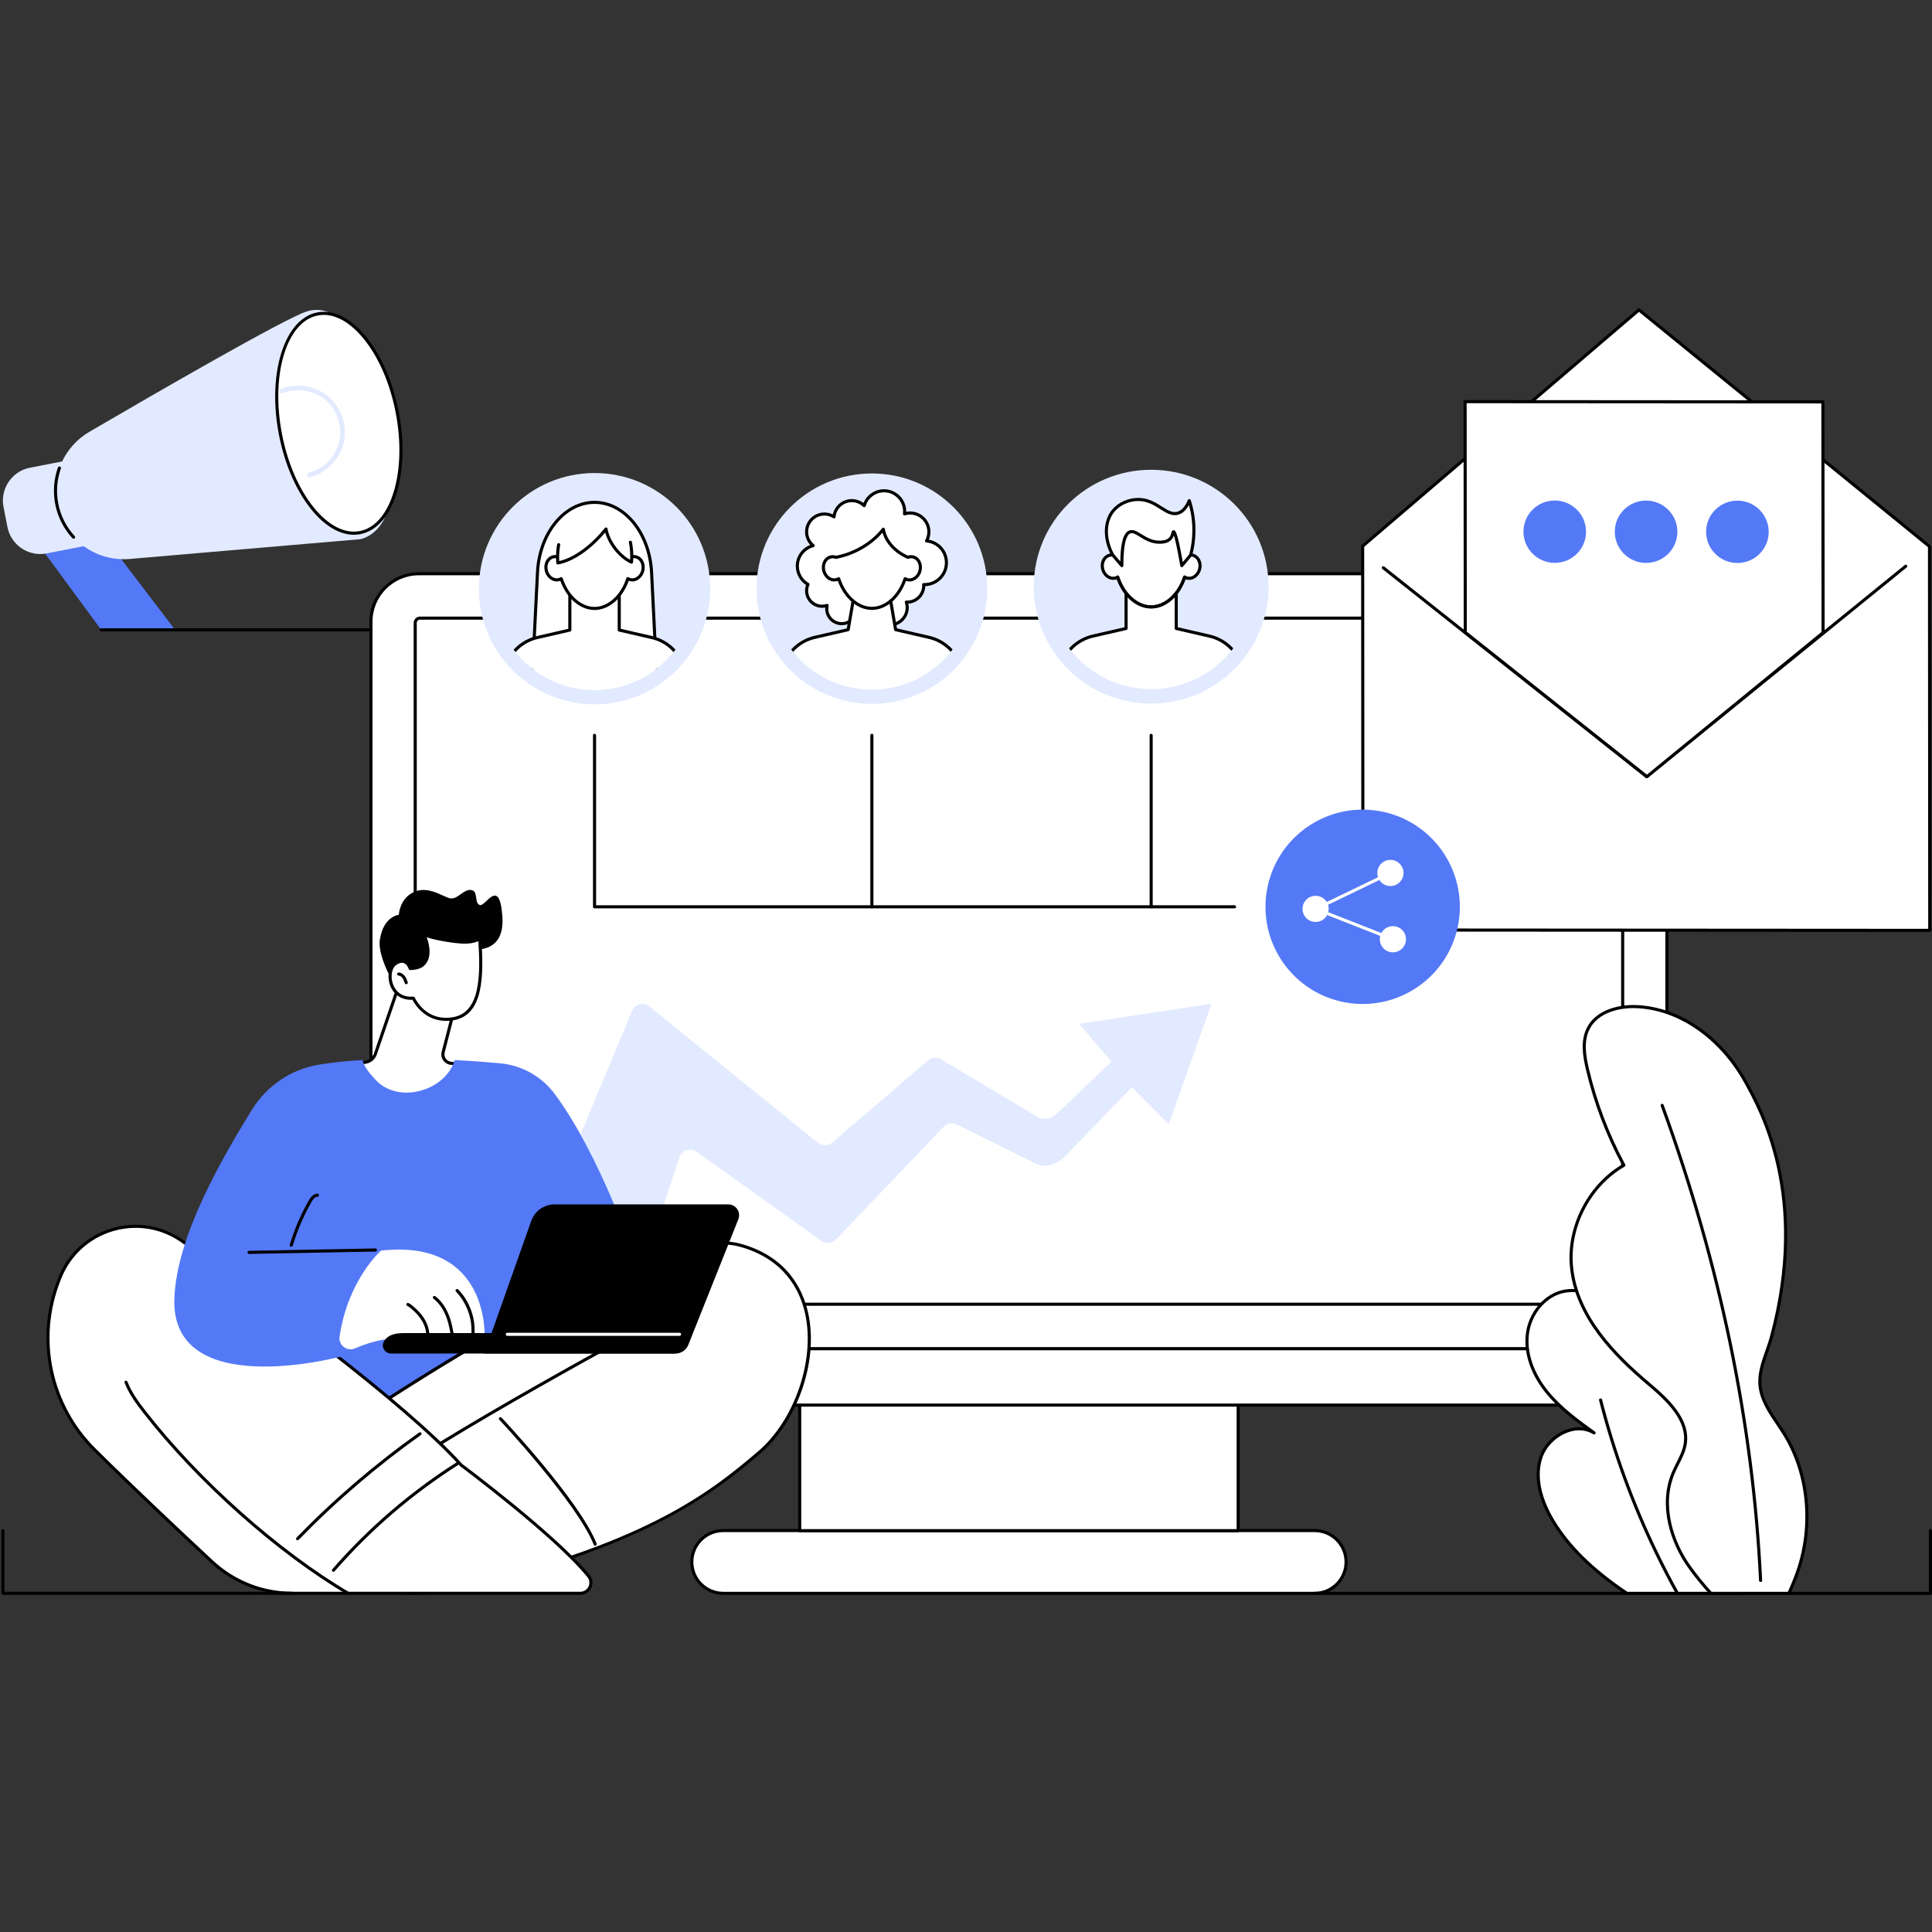 <svg xmlns="http://www.w3.org/2000/svg" xmlns:xlink="http://www.w3.org/1999/xlink" width="1080" zoomAndPan="magnify" viewBox="0 0 810 810" height="1080" preserveAspectRatio="xMidYMid meet" version="1.0"><rect x="0" y="0" width="810" height="810" fill="#333333" stroke="none"/><defs><clipPath id="82c109c665"><path d="M 334.094 205.609 L 396.879 205.609 L 396.879 262 L 334.094 262 Z M 334.094 205.609 " clip-rule="nonzero"/></clipPath><clipPath id="13976f0165"><path d="M 407.914 246.812 C 407.914 270.184 388.941 289.125 365.543 289.125 C 342.145 289.125 323.176 270.184 323.176 246.812 C 323.176 223.445 342.145 204.5 365.543 204.5 C 388.941 204.5 407.914 223.445 407.914 246.812 Z M 407.914 246.812 " clip-rule="nonzero"/></clipPath><clipPath id="45eeae15fe"><path d="M 333.504 205.023 L 397.469 205.023 L 397.469 262.793 L 333.504 262.793 Z M 333.504 205.023 " clip-rule="nonzero"/></clipPath><clipPath id="5b9ef6bcea"><path d="M 407.914 246.812 C 407.914 270.184 388.941 289.125 365.543 289.125 C 342.145 289.125 323.176 270.184 323.176 246.812 C 323.176 223.445 342.145 204.5 365.543 204.5 C 388.941 204.5 407.914 223.445 407.914 246.812 Z M 407.914 246.812 " clip-rule="nonzero"/></clipPath><clipPath id="64732be9b5"><path d="M 323 261.613 L 408 261.613 L 408 289.32 L 323 289.32 Z M 323 261.613 " clip-rule="nonzero"/></clipPath><clipPath id="1e89c0c1bd"><path d="M 407.914 246.812 C 407.914 270.184 388.941 289.125 365.543 289.125 C 342.145 289.125 323.176 270.184 323.176 246.812 C 323.176 223.445 342.145 204.5 365.543 204.5 C 388.941 204.5 407.914 223.445 407.914 246.812 Z M 407.914 246.812 " clip-rule="nonzero"/></clipPath><clipPath id="18f892b97d"><path d="M 323 261.023 L 408 261.023 L 408 289.32 L 323 289.32 Z M 323 261.023 " clip-rule="nonzero"/></clipPath><clipPath id="472ddd7213"><path d="M 407.914 246.812 C 407.914 270.184 388.941 289.125 365.543 289.125 C 342.145 289.125 323.176 270.184 323.176 246.812 C 323.176 223.445 342.145 204.5 365.543 204.5 C 388.941 204.5 407.914 223.445 407.914 246.812 Z M 407.914 246.812 " clip-rule="nonzero"/></clipPath><clipPath id="65ff5d0004"><path d="M 355.316 246.875 L 375.949 246.875 L 375.949 265.742 L 355.316 265.742 Z M 355.316 246.875 " clip-rule="nonzero"/></clipPath><clipPath id="299d5692f4"><path d="M 407.914 246.812 C 407.914 270.184 388.941 289.125 365.543 289.125 C 342.145 289.125 323.176 270.184 323.176 246.812 C 323.176 223.445 342.145 204.5 365.543 204.5 C 388.941 204.5 407.914 223.445 407.914 246.812 Z M 407.914 246.812 " clip-rule="nonzero"/></clipPath><clipPath id="c4ae3d7102"><path d="M 345 217.402 L 385.973 217.402 L 385.973 255.129 L 345 255.129 Z M 345 217.402 " clip-rule="nonzero"/></clipPath><clipPath id="1077e367c5"><path d="M 407.914 246.812 C 407.914 270.184 388.941 289.125 365.543 289.125 C 342.145 289.125 323.176 270.184 323.176 246.812 C 323.176 223.445 342.145 204.5 365.543 204.5 C 388.941 204.5 407.914 223.445 407.914 246.812 Z M 407.914 246.812 " clip-rule="nonzero"/></clipPath><clipPath id="b91f6f5b43"><path d="M 345 233.316 L 385.973 233.316 L 385.973 255.129 L 345 255.129 Z M 345 233.316 " clip-rule="nonzero"/></clipPath><clipPath id="117ff522d5"><path d="M 407.914 246.812 C 407.914 270.184 388.941 289.125 365.543 289.125 C 342.145 289.125 323.176 270.184 323.176 246.812 C 323.176 223.445 342.145 204.5 365.543 204.5 C 388.941 204.5 407.914 223.445 407.914 246.812 Z M 407.914 246.812 " clip-rule="nonzero"/></clipPath><clipPath id="6c01072ec3"><path d="M 344.41 232.727 L 386.562 232.727 L 386.562 255.719 L 344.41 255.719 Z M 344.41 232.727 " clip-rule="nonzero"/></clipPath><clipPath id="62b72084f4"><path d="M 407.914 246.812 C 407.914 270.184 388.941 289.125 365.543 289.125 C 342.145 289.125 323.176 270.184 323.176 246.812 C 323.176 223.445 342.145 204.5 365.543 204.5 C 388.941 204.5 407.914 223.445 407.914 246.812 Z M 407.914 246.812 " clip-rule="nonzero"/></clipPath><clipPath id="58b0984d41"><path d="M 350.305 221.824 L 380.668 221.824 L 380.668 233.906 L 350.305 233.906 Z M 350.305 221.824 " clip-rule="nonzero"/></clipPath><clipPath id="a35f9180b9"><path d="M 407.914 246.812 C 407.914 270.184 388.941 289.125 365.543 289.125 C 342.145 289.125 323.176 270.184 323.176 246.812 C 323.176 223.445 342.145 204.5 365.543 204.5 C 388.941 204.5 407.914 223.445 407.914 246.812 Z M 407.914 246.812 " clip-rule="nonzero"/></clipPath><clipPath id="838782a4e6"><path d="M 349.715 221.234 L 381.551 221.234 L 381.551 234.496 L 349.715 234.496 Z M 349.715 221.234 " clip-rule="nonzero"/></clipPath><clipPath id="381806db18"><path d="M 407.914 246.812 C 407.914 270.184 388.941 289.125 365.543 289.125 C 342.145 289.125 323.176 270.184 323.176 246.812 C 323.176 223.445 342.145 204.5 365.543 204.5 C 388.941 204.5 407.914 223.445 407.914 246.812 Z M 407.914 246.812 " clip-rule="nonzero"/></clipPath><clipPath id="7013893243"><path d="M 372.707 251.297 L 376.246 251.297 L 376.246 264.855 L 372.707 264.855 Z M 372.707 251.297 " clip-rule="nonzero"/></clipPath><clipPath id="16a983548f"><path d="M 407.914 246.812 C 407.914 270.184 388.941 289.125 365.543 289.125 C 342.145 289.125 323.176 270.184 323.176 246.812 C 323.176 223.445 342.145 204.5 365.543 204.5 C 388.941 204.5 407.914 223.445 407.914 246.812 Z M 407.914 246.812 " clip-rule="nonzero"/></clipPath><clipPath id="e1ae3b2b4b"><path d="M 354.727 251.297 L 358.559 251.297 L 358.559 264.855 L 354.727 264.855 Z M 354.727 251.297 " clip-rule="nonzero"/></clipPath><clipPath id="026c8f7694"><path d="M 407.914 246.812 C 407.914 270.184 388.941 289.125 365.543 289.125 C 342.145 289.125 323.176 270.184 323.176 246.812 C 323.176 223.445 342.145 204.5 365.543 204.5 C 388.941 204.5 407.914 223.445 407.914 246.812 Z M 407.914 246.812 " clip-rule="nonzero"/></clipPath><clipPath id="a5e053f4f1"><path d="M 439.324 246 L 525.988 246 L 525.988 289 L 439.324 289 Z M 439.324 246 " clip-rule="nonzero"/></clipPath><clipPath id="999837c085"><path d="M 525.746 245.965 C 525.746 269.676 506.441 288.895 482.629 288.895 C 458.816 288.895 439.516 269.676 439.516 245.965 C 439.516 222.254 458.816 203.035 482.629 203.035 C 506.441 203.035 525.746 222.254 525.746 245.965 Z M 525.746 245.965 " clip-rule="nonzero"/></clipPath><clipPath id="af8069bdca"><path d="M 439.324 245.109 L 525.988 245.109 L 525.988 289 L 439.324 289 Z M 439.324 245.109 " clip-rule="nonzero"/></clipPath><clipPath id="7fd3899042"><path d="M 525.746 245.965 C 525.746 269.676 506.441 288.895 482.629 288.895 C 458.816 288.895 439.516 269.676 439.516 245.965 C 439.516 222.254 458.816 203.035 482.629 203.035 C 506.441 203.035 525.746 222.254 525.746 245.965 Z M 525.746 245.965 " clip-rule="nonzero"/></clipPath><clipPath id="4a263b772d"><path d="M 462.023 216.812 L 503.293 216.812 L 503.293 254.539 L 462.023 254.539 Z M 462.023 216.812 " clip-rule="nonzero"/></clipPath><clipPath id="5240e05b57"><path d="M 525.746 245.965 C 525.746 269.676 506.441 288.895 482.629 288.895 C 458.816 288.895 439.516 269.676 439.516 245.965 C 439.516 222.254 458.816 203.035 482.629 203.035 C 506.441 203.035 525.746 222.254 525.746 245.965 Z M 525.746 245.965 " clip-rule="nonzero"/></clipPath><clipPath id="1b1f6fb518"><path d="M 461.434 216 L 503.879 216 L 503.879 255.129 L 461.434 255.129 Z M 461.434 216 " clip-rule="nonzero"/></clipPath><clipPath id="3192bd54b1"><path d="M 525.746 245.965 C 525.746 269.676 506.441 288.895 482.629 288.895 C 458.816 288.895 439.516 269.676 439.516 245.965 C 439.516 222.254 458.816 203.035 482.629 203.035 C 506.441 203.035 525.746 222.254 525.746 245.965 Z M 525.746 245.965 " clip-rule="nonzero"/></clipPath><clipPath id="9ace627433"><path d="M 467.918 241.277 L 497.395 241.277 L 497.395 255.129 L 467.918 255.129 Z M 467.918 241.277 " clip-rule="nonzero"/></clipPath><clipPath id="5e285a5555"><path d="M 525.746 245.965 C 525.746 269.676 506.441 288.895 482.629 288.895 C 458.816 288.895 439.516 269.676 439.516 245.965 C 439.516 222.254 458.816 203.035 482.629 203.035 C 506.441 203.035 525.746 222.254 525.746 245.965 Z M 525.746 245.965 " clip-rule="nonzero"/></clipPath><clipPath id="777f02f259"><path d="M 463.793 209.148 L 500.637 209.148 L 500.637 237.148 L 463.793 237.148 Z M 463.793 209.148 " clip-rule="nonzero"/></clipPath><clipPath id="eee06d894a"><path d="M 525.746 245.965 C 525.746 269.676 506.441 288.895 482.629 288.895 C 458.816 288.895 439.516 269.676 439.516 245.965 C 439.516 222.254 458.816 203.035 482.629 203.035 C 506.441 203.035 525.746 222.254 525.746 245.965 Z M 525.746 245.965 " clip-rule="nonzero"/></clipPath><clipPath id="415d46ce59"><path d="M 463.203 208.559 L 501.227 208.559 L 501.227 238 L 463.203 238 Z M 463.203 208.559 " clip-rule="nonzero"/></clipPath><clipPath id="b7b88f9ce2"><path d="M 525.746 245.965 C 525.746 269.676 506.441 288.895 482.629 288.895 C 458.816 288.895 439.516 269.676 439.516 245.965 C 439.516 222.254 458.816 203.035 482.629 203.035 C 506.441 203.035 525.746 222.254 525.746 245.965 Z M 525.746 245.965 " clip-rule="nonzero"/></clipPath><clipPath id="85f5c7b153"><path d="M 222.668 210.328 L 276 210.328 L 276 289.32 L 222.668 289.32 Z M 222.668 210.328 " clip-rule="nonzero"/></clipPath><clipPath id="28a6387f2a"><path d="M 291.738 246.812 C 291.738 270.27 272.723 289.285 249.262 289.285 C 225.805 289.285 206.785 270.27 206.785 246.812 C 206.785 223.355 225.805 204.336 249.262 204.336 C 272.723 204.336 291.738 223.355 291.738 246.812 Z M 291.738 246.812 " clip-rule="nonzero"/></clipPath><clipPath id="d9bf3a41c1"><path d="M 222 209.738 L 276.613 209.738 L 276.613 289.32 L 222 289.32 Z M 222 209.738 " clip-rule="nonzero"/></clipPath><clipPath id="aa1c0214d4"><path d="M 291.738 246.812 C 291.738 270.27 272.723 289.285 249.262 289.285 C 225.805 289.285 206.785 270.27 206.785 246.812 C 206.785 223.355 225.805 204.336 249.262 204.336 C 272.723 204.336 291.738 223.355 291.738 246.812 Z M 291.738 246.812 " clip-rule="nonzero"/></clipPath><clipPath id="3a4abb703a"><path d="M 206.754 246.875 L 291.941 246.875 L 291.941 289.32 L 206.754 289.32 Z M 206.754 246.875 " clip-rule="nonzero"/></clipPath><clipPath id="6fcd61351a"><path d="M 291.738 246.812 C 291.738 270.27 272.723 289.285 249.262 289.285 C 225.805 289.285 206.785 270.27 206.785 246.812 C 206.785 223.355 225.805 204.336 249.262 204.336 C 272.723 204.336 291.738 223.355 291.738 246.812 Z M 291.738 246.812 " clip-rule="nonzero"/></clipPath><clipPath id="237b69862c"><path d="M 206.754 246 L 291.941 246 L 291.941 289.32 L 206.754 289.32 Z M 206.754 246 " clip-rule="nonzero"/></clipPath><clipPath id="4063ee36fa"><path d="M 291.738 246.812 C 291.738 270.27 272.723 289.285 249.262 289.285 C 225.805 289.285 206.785 270.27 206.785 246.812 C 206.785 223.355 225.805 204.336 249.262 204.336 C 272.723 204.336 291.738 223.355 291.738 246.812 Z M 291.738 246.812 " clip-rule="nonzero"/></clipPath><clipPath id="24bc665af1"><path d="M 228.859 217.402 L 269.832 217.402 L 269.832 255.129 L 228.859 255.129 Z M 228.859 217.402 " clip-rule="nonzero"/></clipPath><clipPath id="00af3ea355"><path d="M 291.738 246.812 C 291.738 270.27 272.723 289.285 249.262 289.285 C 225.805 289.285 206.785 270.27 206.785 246.812 C 206.785 223.355 225.805 204.336 249.262 204.336 C 272.723 204.336 291.738 223.355 291.738 246.812 Z M 291.738 246.812 " clip-rule="nonzero"/></clipPath><clipPath id="7acf86fb50"><path d="M 228 216.812 L 270.422 216.812 L 270.422 256 L 228 256 Z M 228 216.812 " clip-rule="nonzero"/></clipPath><clipPath id="c971947aa9"><path d="M 291.738 246.812 C 291.738 270.27 272.723 289.285 249.262 289.285 C 225.805 289.285 206.785 270.27 206.785 246.812 C 206.785 223.355 225.805 204.336 249.262 204.336 C 272.723 204.336 291.738 223.355 291.738 246.812 Z M 291.738 246.812 " clip-rule="nonzero"/></clipPath><clipPath id="6dd6694157"><path d="M 233.578 214.75 L 265 214.75 L 265 236.266 L 233.578 236.266 Z M 233.578 214.75 " clip-rule="nonzero"/></clipPath><clipPath id="29775f092a"><path d="M 291.738 246.812 C 291.738 270.27 272.723 289.285 249.262 289.285 C 225.805 289.285 206.785 270.27 206.785 246.812 C 206.785 223.355 225.805 204.336 249.262 204.336 C 272.723 204.336 291.738 223.355 291.738 246.812 Z M 291.738 246.812 " clip-rule="nonzero"/></clipPath><clipPath id="682f087efe"><path d="M 233 221 L 265.707 221 L 265.707 236.855 L 233 236.855 Z M 233 221 " clip-rule="nonzero"/></clipPath><clipPath id="dac4e14117"><path d="M 291.738 246.812 C 291.738 270.27 272.723 289.285 249.262 289.285 C 225.805 289.285 206.785 270.27 206.785 246.812 C 206.785 223.355 225.805 204.336 249.262 204.336 C 272.723 204.336 291.738 223.355 291.738 246.812 Z M 291.738 246.812 " clip-rule="nonzero"/></clipPath></defs><path fill="#ffffff" d="M 536.699 641.703 L 551.191 641.703 C 558.461 641.703 564.352 647.59 564.352 654.859 C 564.352 662.125 558.461 668.02 551.191 668.02 L 303.203 668.02 C 295.934 668.02 290.047 662.125 290.047 654.859 C 290.047 647.59 295.934 641.703 303.203 641.703 L 536.699 641.703 " fill-opacity="1" fill-rule="nonzero"/><path fill="#000000" d="M 303.203 642.352 C 296.305 642.352 290.695 647.965 290.695 654.859 C 290.695 661.758 296.305 667.371 303.203 667.371 L 551.191 667.371 C 558.09 667.371 563.703 661.758 563.703 654.859 C 563.703 647.965 558.09 642.352 551.191 642.352 Z M 551.191 668.668 L 303.203 668.668 C 295.59 668.668 289.395 662.473 289.395 654.859 C 289.395 647.246 295.59 641.055 303.203 641.055 L 551.191 641.055 C 558.805 641.055 565 647.246 565 654.859 C 565 662.473 558.805 668.668 551.191 668.668 " fill-opacity="1" fill-rule="nonzero"/><path fill="#ffffff" d="M 519.113 589.105 L 519.113 641.734 L 335.281 641.734 L 335.281 589.105 L 519.113 589.105 " fill-opacity="1" fill-rule="nonzero"/><path fill="#000000" d="M 519.117 642.383 L 335.281 642.383 C 334.922 642.383 334.629 642.09 334.629 641.734 L 334.629 589.105 C 334.629 588.746 334.922 588.457 335.281 588.457 C 335.637 588.457 335.93 588.746 335.93 589.105 L 335.93 641.086 L 518.465 641.086 L 518.465 589.105 C 518.465 588.746 518.758 588.457 519.117 588.457 C 519.473 588.457 519.766 588.746 519.766 589.105 L 519.766 641.734 C 519.766 642.09 519.473 642.383 519.117 642.383 " fill-opacity="1" fill-rule="nonzero"/><path fill="#ffffff" d="M 698.875 565.414 L 698.875 571.766 C 698.875 581.34 691.129 589.105 681.578 589.105 L 172.816 589.105 C 163.262 589.105 155.523 581.34 155.523 571.766 L 155.523 565.414 L 698.875 565.414 " fill-opacity="1" fill-rule="nonzero"/><path fill="#000000" d="M 156.172 566.062 L 156.172 571.766 C 156.172 580.969 163.641 588.457 172.816 588.457 L 681.578 588.457 C 690.758 588.457 698.227 580.969 698.227 571.766 L 698.227 566.062 Z M 681.578 589.754 L 172.816 589.754 C 162.926 589.754 154.875 581.684 154.875 571.766 L 154.875 565.414 C 154.875 565.055 155.168 564.762 155.523 564.762 L 698.875 564.762 C 699.234 564.762 699.527 565.055 699.527 565.414 L 699.527 571.766 C 699.527 581.684 691.473 589.754 681.578 589.754 " fill-opacity="1" fill-rule="nonzero"/><path fill="#ffffff" d="M 698.871 565.414 L 155.523 565.414 L 155.523 260.645 C 155.523 249.543 164.523 240.543 175.621 240.543 L 678.773 240.543 C 689.875 240.543 698.871 249.543 698.871 260.645 L 698.871 565.414 " fill-opacity="1" fill-rule="nonzero"/><path fill="#000000" d="M 156.172 564.766 L 698.223 564.766 L 698.223 260.645 C 698.223 249.918 689.496 241.191 678.77 241.191 L 175.621 241.191 C 164.898 241.191 156.172 249.918 156.172 260.645 Z M 698.871 566.062 L 155.523 566.062 C 155.164 566.062 154.875 565.773 154.875 565.414 L 154.875 260.645 C 154.875 249.203 164.184 239.898 175.621 239.898 L 678.77 239.898 C 690.215 239.898 699.523 249.203 699.523 260.645 L 699.523 565.414 C 699.523 565.773 699.23 566.062 698.871 566.062 " fill-opacity="1" fill-rule="nonzero"/><path fill="#000000" d="M 174.73 546.16 L 679.664 546.16 L 679.664 261.16 C 679.664 260.41 679.055 259.797 678.301 259.797 L 176.094 259.797 C 175.34 259.797 174.73 260.41 174.73 261.16 Z M 680.316 547.461 L 174.082 547.461 C 173.723 547.461 173.434 547.168 173.434 546.812 L 173.434 261.16 C 173.434 259.691 174.625 258.5 176.094 258.5 L 678.301 258.5 C 679.77 258.5 680.965 259.691 680.965 261.16 L 680.965 546.812 C 680.965 547.168 680.672 547.461 680.316 547.461 " fill-opacity="1" fill-rule="nonzero"/><path fill="#e2eaff" d="M 465.941 445.082 L 452.441 429.23 L 507.934 420.859 L 489.992 471.332 L 474.535 455.801 L 446.105 485.246 C 443.203 488.09 438.629 489.562 435.039 488.262 L 401.121 471.434 C 399.285 470.52 397.066 470.91 395.648 472.395 L 350.496 519.664 C 348.883 521.352 346.277 521.602 344.379 520.242 L 292.02 482.848 C 289.492 481.039 285.934 482.152 284.883 485.074 L 250.574 589.031 L 196.125 589.02 L 265.066 423.641 C 266.348 420.887 269.867 420.055 272.242 421.949 L 342.922 479.141 C 344.684 480.543 347.191 480.496 348.895 479.031 L 389.055 444.594 C 390.582 443.281 392.777 443.094 394.508 444.125 L 434.805 468.156 C 437.004 469.641 440.25 469.348 443.055 466.984 L 465.941 445.082 " fill-opacity="1" fill-rule="nonzero"/><path fill="#ffffff" d="M 809.059 390.062 L 571.414 389.906 L 571.305 228.957 L 687.137 129.918 L 808.953 229.117 L 809.059 390.062 " fill-opacity="1" fill-rule="nonzero"/><path fill="#000000" d="M 572.062 389.258 L 808.41 389.41 L 808.305 229.426 L 687.145 130.766 L 571.953 229.258 Z M 809.059 390.711 L 571.41 390.555 C 571.055 390.555 570.762 390.266 570.762 389.906 L 570.656 228.957 C 570.656 228.77 570.738 228.59 570.883 228.465 L 686.715 129.426 C 686.953 129.223 687.301 129.219 687.547 129.414 L 809.363 228.613 C 809.516 228.738 809.602 228.922 809.602 229.117 L 809.707 390.062 C 809.707 390.234 809.641 390.398 809.52 390.52 C 809.398 390.645 809.234 390.711 809.059 390.711 " fill-opacity="1" fill-rule="nonzero"/><path fill="#000000" d="M 690.359 326.25 C 690.219 326.25 690.074 326.203 689.957 326.113 L 579.559 238.555 C 579.277 238.332 579.23 237.922 579.453 237.641 C 579.676 237.363 580.086 237.312 580.363 237.535 L 690.355 324.77 L 798.57 236.895 C 798.848 236.664 799.258 236.707 799.484 236.988 C 799.711 237.266 799.668 237.676 799.387 237.902 L 690.77 326.105 C 690.648 326.203 690.508 326.25 690.359 326.25 " fill-opacity="1" fill-rule="nonzero"/><path fill="#ffffff" d="M 764.328 265.246 L 690.48 325.605 L 614.316 265.145 L 614.25 168.391 L 764.262 168.488 L 764.328 265.246 " fill-opacity="1" fill-rule="nonzero"/><path fill="#000000" d="M 614.965 264.832 L 690.473 324.773 L 763.68 264.938 L 763.613 169.141 L 614.902 169.039 Z M 690.48 326.254 C 690.34 326.254 690.191 326.207 690.074 326.113 L 613.914 265.652 C 613.762 265.531 613.668 265.344 613.668 265.145 L 613.602 168.391 C 613.602 168.219 613.672 168.055 613.793 167.93 C 613.914 167.809 614.082 167.742 614.25 167.742 L 764.262 167.84 C 764.621 167.84 764.91 168.129 764.91 168.488 L 764.977 265.242 C 764.977 265.441 764.891 265.621 764.738 265.746 L 690.891 326.109 C 690.77 326.207 690.625 326.254 690.48 326.254 " fill-opacity="1" fill-rule="nonzero"/><path fill="#5479f7" d="M 664.957 222.922 C 664.957 230.141 659.09 235.988 651.84 235.98 C 644.598 235.98 638.719 230.121 638.711 222.906 C 638.707 215.688 644.578 209.84 651.824 209.844 C 659.07 209.848 664.949 215.707 664.957 222.922 " fill-opacity="1" fill-rule="nonzero"/><path fill="#5479f7" d="M 703.246 222.949 C 703.25 230.168 697.379 236.016 690.133 236.008 C 682.887 236.004 677.008 230.148 677.004 222.93 C 677 215.711 682.867 209.863 690.113 209.871 C 697.363 209.875 703.238 215.73 703.246 222.949 " fill-opacity="1" fill-rule="nonzero"/><path fill="#5479f7" d="M 741.535 222.977 C 741.539 230.191 735.672 236.039 728.422 236.035 C 721.176 236.027 715.301 230.172 715.293 222.957 C 715.289 215.738 721.16 209.891 728.406 209.895 C 735.652 209.898 741.531 215.758 741.535 222.977 " fill-opacity="1" fill-rule="nonzero"/><path fill="#5479f7" d="M 611.492 386.875 C 607.801 409.07 586.809 424.066 564.613 420.371 C 542.418 416.676 527.418 395.688 531.113 373.492 C 534.809 351.301 555.797 336.305 577.996 339.996 C 600.191 343.691 615.188 364.68 611.492 386.875 " fill-opacity="1" fill-rule="nonzero"/><path fill="#ffffff" d="M 557.055 380.805 C 556.918 377.777 554.355 375.434 551.328 375.57 C 548.301 375.711 545.957 378.273 546.094 381.301 C 546.23 384.332 548.797 386.676 551.824 386.535 C 554.852 386.398 557.191 383.832 557.055 380.805 " fill-opacity="1" fill-rule="nonzero"/><path fill="#ffffff" d="M 589.461 393.531 C 589.328 390.504 586.762 388.164 583.734 388.297 C 580.707 388.438 578.363 391 578.5 394.031 C 578.637 397.059 581.203 399.402 584.23 399.262 C 587.258 399.129 589.602 396.559 589.461 393.531 " fill-opacity="1" fill-rule="nonzero"/><path fill="#ffffff" d="M 578.879 392.426 C 578.801 392.426 578.719 392.41 578.641 392.379 L 556.688 383.754 C 556.355 383.621 556.195 383.246 556.324 382.91 C 556.453 382.578 556.832 382.41 557.168 382.547 L 579.113 391.172 C 579.449 391.301 579.613 391.68 579.484 392.012 C 579.383 392.27 579.137 392.426 578.879 392.426 " fill-opacity="1" fill-rule="nonzero"/><path fill="#ffffff" d="M 588.422 365.828 C 588.516 368.859 586.133 371.387 583.105 371.48 C 580.074 371.566 577.547 369.188 577.457 366.156 C 577.367 363.125 579.75 360.598 582.777 360.508 C 585.805 360.418 588.336 362.801 588.422 365.828 " fill-opacity="1" fill-rule="nonzero"/><path fill="#ffffff" d="M 556.762 379.277 C 556.52 379.277 556.285 379.145 556.172 378.91 C 556.016 378.59 556.152 378.199 556.477 378.043 L 577.719 367.793 C 578.043 367.637 578.43 367.773 578.586 368.094 C 578.742 368.418 578.605 368.809 578.285 368.961 L 557.039 379.215 C 556.949 379.258 556.855 379.277 556.762 379.277 " fill-opacity="1" fill-rule="nonzero"/><path fill="#e2eaff" d="M 413.918 246.812 C 413.918 273.492 392.258 295.121 365.543 295.121 C 338.828 295.121 317.172 273.492 317.172 246.812 C 317.172 220.133 338.828 198.5 365.543 198.5 C 392.258 198.5 413.918 220.133 413.918 246.812 " fill-opacity="1" fill-rule="nonzero"/><g clip-path="url(#82c109c665)"><g clip-path="url(#13976f0165)"><path fill="#ffffff" d="M 388.449 226.781 C 389.078 225.648 389.441 224.344 389.441 222.961 C 389.441 218.602 385.906 215.074 381.547 215.074 C 380.73 215.074 379.945 215.195 379.207 215.426 C 379.246 215.09 379.273 214.75 379.273 214.402 C 379.273 209.633 375.398 205.762 370.621 205.762 C 366.676 205.762 363.352 208.402 362.312 212.012 C 360.969 210.703 359.133 209.891 357.102 209.891 C 353.199 209.891 350 212.883 349.672 216.695 C 348.508 215.945 347.125 215.508 345.641 215.508 C 341.516 215.508 338.176 218.844 338.176 222.961 C 338.176 225.301 339.258 227.387 340.949 228.754 C 337.117 229.73 334.281 233.191 334.281 237.324 C 334.281 240.617 336.09 243.488 338.762 245.012 C 338.387 245.828 338.176 246.734 338.176 247.691 C 338.176 251.27 341.082 254.172 344.664 254.172 C 345.402 254.172 346.109 254.043 346.773 253.816 C 346.672 254.262 346.613 254.73 346.613 255.207 C 346.613 258.668 349.422 261.473 352.883 261.473 C 356.348 261.473 359.156 258.668 359.156 255.207 C 359.156 251.75 365.863 250.719 365.863 254.715 C 365.863 258.707 369.105 261.949 373.109 261.949 C 377.113 261.949 380.355 258.707 380.355 254.715 C 380.355 253.914 380.219 253.145 379.98 252.426 C 380.105 252.434 380.227 252.445 380.355 252.445 C 384.176 252.445 387.277 249.348 387.277 245.531 C 387.277 245.379 387.262 245.23 387.254 245.082 C 387.371 245.086 387.484 245.098 387.598 245.098 C 392.68 245.098 396.793 240.992 396.793 235.918 C 396.793 231.133 393.125 227.207 388.449 226.781 " fill-opacity="1" fill-rule="nonzero"/></g></g><g clip-path="url(#45eeae15fe)"><g clip-path="url(#5b9ef6bcea)"><path fill="#000000" d="M 363.012 251.488 C 365.105 251.488 366.512 252.781 366.512 254.715 C 366.512 258.344 369.473 261.297 373.109 261.297 C 376.746 261.297 379.707 258.344 379.707 254.715 C 379.707 254.012 379.59 253.309 379.363 252.629 C 379.297 252.426 379.332 252.203 379.465 252.031 C 379.594 251.859 379.797 251.762 380.016 251.777 L 380.141 251.785 C 380.215 251.789 380.285 251.797 380.355 251.797 C 383.816 251.797 386.625 248.988 386.625 245.531 C 386.625 245.43 386.621 245.328 386.613 245.227 L 386.605 245.121 C 386.594 244.941 386.66 244.762 386.789 244.629 C 386.914 244.496 387.086 244.426 387.277 244.434 L 387.441 244.441 C 387.492 244.449 387.547 244.449 387.598 244.449 C 392.312 244.449 396.145 240.625 396.145 235.918 C 396.145 231.48 392.812 227.832 388.387 227.43 C 388.168 227.406 387.977 227.277 387.875 227.086 C 387.77 226.891 387.773 226.66 387.879 226.465 C 388.477 225.395 388.789 224.184 388.789 222.961 C 388.789 218.969 385.539 215.723 381.547 215.723 C 380.812 215.723 380.094 215.832 379.398 216.043 C 379.188 216.109 378.961 216.066 378.793 215.926 C 378.625 215.785 378.535 215.566 378.562 215.348 C 378.602 214.996 378.625 214.688 378.625 214.402 C 378.625 209.996 375.035 206.41 370.621 206.41 C 367.074 206.41 363.914 208.789 362.938 212.191 C 362.871 212.41 362.695 212.582 362.48 212.637 C 362.258 212.695 362.023 212.633 361.859 212.477 C 360.578 211.227 358.891 210.539 357.102 210.539 C 353.598 210.539 350.621 213.27 350.32 216.75 C 350.301 216.977 350.164 217.176 349.957 217.277 C 349.754 217.379 349.512 217.363 349.32 217.242 C 348.219 216.531 346.945 216.152 345.641 216.152 C 341.883 216.152 338.824 219.207 338.824 222.961 C 338.824 225.02 339.746 226.949 341.355 228.25 C 341.547 228.402 341.637 228.652 341.582 228.891 C 341.531 229.133 341.348 229.32 341.109 229.383 C 337.473 230.312 334.93 233.578 334.93 237.324 C 334.93 240.258 336.52 242.988 339.082 244.449 C 339.375 244.613 339.488 244.977 339.352 245.281 C 339 246.051 338.824 246.863 338.824 247.691 C 338.824 250.91 341.445 253.523 344.664 253.523 C 345.305 253.523 345.941 253.414 346.562 253.203 C 346.785 253.125 347.031 253.176 347.207 253.336 C 347.379 253.492 347.457 253.734 347.406 253.961 C 347.309 254.383 347.262 254.801 347.262 255.207 C 347.262 258.305 349.785 260.824 352.883 260.824 C 355.984 260.824 358.508 258.305 358.508 255.207 C 358.508 252.91 360.848 251.488 363.012 251.488 Z M 373.109 262.598 C 368.754 262.598 365.211 259.062 365.211 254.715 C 365.211 252.973 363.676 252.781 363.012 252.781 C 361.465 252.781 359.805 253.758 359.805 255.207 C 359.805 259.02 356.703 262.121 352.883 262.121 C 349.066 262.121 345.965 259.02 345.965 255.207 C 345.965 255.039 345.969 254.867 345.98 254.695 C 345.547 254.777 345.105 254.824 344.664 254.824 C 340.73 254.824 337.527 251.625 337.527 247.691 C 337.527 246.863 337.668 246.055 337.953 245.277 C 335.277 243.531 333.633 240.531 333.633 237.324 C 333.633 233.367 336.078 229.875 339.699 228.473 C 338.305 226.984 337.527 225.027 337.527 222.961 C 337.527 218.492 341.164 214.859 345.641 214.859 C 346.863 214.859 348.07 215.133 349.172 215.672 C 349.953 211.996 353.262 209.238 357.102 209.238 C 358.895 209.238 360.605 209.824 362.012 210.895 C 363.422 207.449 366.832 205.113 370.621 205.113 C 375.75 205.113 379.926 209.281 379.926 214.402 C 379.926 214.461 379.922 214.52 379.922 214.582 C 380.453 214.477 380.996 214.422 381.547 214.422 C 386.254 214.422 390.086 218.254 390.086 222.961 C 390.086 224.09 389.859 225.219 389.422 226.262 C 394.055 227.117 397.441 231.117 397.441 235.918 C 397.441 241.23 393.199 245.574 387.926 245.746 C 387.816 249.66 384.715 252.836 380.828 253.078 C 380.945 253.617 381.004 254.164 381.004 254.715 C 381.004 259.062 377.461 262.598 373.109 262.598 " fill-opacity="1" fill-rule="nonzero"/></g></g><g clip-path="url(#64732be9b5)"><g clip-path="url(#1e89c0c1bd)"><path fill="#ffffff" d="M 389.508 267.219 L 365.543 261.703 L 341.578 267.219 C 335.133 268.699 330 273.555 328.16 279.898 L 322.961 307.336 L 408.129 307.336 L 402.926 279.898 C 401.09 273.555 395.953 268.699 389.508 267.219 " fill-opacity="1" fill-rule="nonzero"/></g></g><g clip-path="url(#18f892b97d)"><g clip-path="url(#472ddd7213)"><path fill="#000000" d="M 323.742 306.688 L 407.344 306.688 L 402.289 280.02 C 400.531 273.965 395.574 269.281 389.363 267.852 L 365.543 262.371 L 341.727 267.852 C 335.516 269.281 330.555 273.965 328.785 280.078 Z M 408.129 307.984 L 322.961 307.984 C 322.766 307.984 322.586 307.898 322.461 307.75 C 322.336 307.602 322.289 307.402 322.324 307.215 L 327.523 279.777 C 329.438 273.152 334.766 268.121 341.434 266.586 L 365.398 261.074 C 365.496 261.051 365.594 261.051 365.691 261.074 L 389.652 266.586 C 396.32 268.121 401.648 273.152 403.551 279.719 L 408.766 307.215 C 408.801 307.402 408.75 307.602 408.625 307.75 C 408.504 307.898 408.32 307.984 408.129 307.984 " fill-opacity="1" fill-rule="nonzero"/></g></g><g clip-path="url(#65ff5d0004)"><g clip-path="url(#299d5692f4)"><path fill="#ffffff" d="M 355.332 265.488 L 358.527 246.887 L 372.559 246.887 L 375.719 265.277 L 355.332 265.488 " fill-opacity="1" fill-rule="nonzero"/></g></g><g clip-path="url(#c4ae3d7102)"><g clip-path="url(#1077e367c5)"><path fill="#ffffff" d="M 382.852 233.504 C 382.098 233.316 381.336 233.387 380.629 233.66 C 380.031 224.109 373.508 217.633 365.543 217.633 C 357.582 217.633 351.059 224.109 350.457 233.66 C 349.75 233.387 348.988 233.316 348.234 233.504 C 346 234.059 344.723 236.641 345.379 239.273 C 346.031 241.902 348.375 243.586 350.609 243.031 C 350.969 242.945 351.301 242.797 351.609 242.613 C 353.91 249.66 359.285 255.062 365.543 255.062 C 371.805 255.062 377.176 249.66 379.477 242.613 C 379.785 242.797 380.117 242.945 380.477 243.031 C 382.711 243.586 385.055 241.902 385.711 239.273 C 386.363 236.641 385.086 234.059 382.852 233.504 " fill-opacity="1" fill-rule="nonzero"/></g></g><g clip-path="url(#b91f6f5b43)"><g clip-path="url(#117ff522d5)"><path fill="#ffffff" d="M 350.457 233.66 C 349.75 233.387 348.988 233.316 348.234 233.504 C 346 234.059 344.723 236.641 345.379 239.273 C 346.031 241.902 348.375 243.586 350.609 243.031 C 350.969 242.945 351.301 242.797 351.609 242.613 C 353.91 249.66 359.285 255.062 365.543 255.062 C 371.805 255.062 377.176 249.66 379.477 242.613 C 379.785 242.797 380.117 242.945 380.477 243.031 C 382.711 243.586 385.055 241.902 385.711 239.273 C 386.363 236.641 385.086 234.059 382.852 233.504 C 382.098 233.316 381.336 233.387 380.629 233.66 L 350.457 233.66 " fill-opacity="1" fill-rule="nonzero"/></g></g><g clip-path="url(#6c01072ec3)"><g clip-path="url(#62b72084f4)"><path fill="#000000" d="M 365.543 255.711 C 359.551 255.711 353.871 250.84 351.234 243.516 C 351.078 243.574 350.922 243.625 350.766 243.664 C 348.184 244.305 345.484 242.406 344.746 239.43 C 344.395 238.008 344.535 236.547 345.141 235.324 C 345.77 234.059 346.812 233.188 348.078 232.871 C 348.93 232.664 349.832 232.727 350.691 233.055 C 351.023 233.18 351.191 233.555 351.066 233.891 C 350.938 234.227 350.562 234.391 350.227 234.266 C 349.617 234.031 348.984 233.988 348.395 234.133 C 347.5 234.355 346.758 234.98 346.305 235.898 C 345.832 236.848 345.727 237.992 346.008 239.117 C 346.574 241.398 348.566 242.875 350.453 242.402 C 350.734 242.336 351 242.223 351.273 242.059 C 351.441 241.953 351.648 241.934 351.836 242 C 352.02 242.07 352.164 242.223 352.227 242.406 C 354.57 249.586 359.922 254.414 365.543 254.414 C 371.164 254.414 376.516 249.586 378.863 242.406 C 378.926 242.223 379.07 242.07 379.254 242 C 379.441 241.934 379.648 241.953 379.816 242.059 C 380.082 242.219 380.355 242.336 380.633 242.402 C 382.52 242.875 384.516 241.398 385.082 239.117 C 385.359 237.992 385.258 236.848 384.781 235.898 C 384.328 234.98 383.59 234.355 382.695 234.133 C 382.102 233.988 381.469 234.031 380.859 234.266 C 380.527 234.395 380.152 234.227 380.02 233.891 C 379.895 233.555 380.062 233.18 380.398 233.055 C 381.258 232.727 382.156 232.664 383.008 232.871 C 384.273 233.188 385.32 234.059 385.945 235.324 C 386.555 236.547 386.695 238.008 386.34 239.43 C 385.602 242.406 382.898 244.301 380.32 243.664 C 380.164 243.625 380.008 243.574 379.852 243.516 C 377.215 250.84 371.539 255.711 365.543 255.711 " fill-opacity="1" fill-rule="nonzero"/></g></g><g clip-path="url(#58b0984d41)"><g clip-path="url(#a35f9180b9)"><path fill="#ffffff" d="M 350.457 233.66 C 358 232.242 365.617 227.926 370.336 221.883 C 371.258 227.254 375.641 231.453 380.629 233.66 L 350.457 233.66 " fill-opacity="1" fill-rule="nonzero"/></g></g><g clip-path="url(#838782a4e6)"><g clip-path="url(#381806db18)"><path fill="#000000" d="M 380.629 234.309 C 380.539 234.309 380.453 234.289 380.367 234.254 C 375.07 231.91 371.285 227.887 369.996 223.32 C 365.262 228.816 358.102 232.883 350.578 234.297 C 350.227 234.359 349.887 234.133 349.82 233.777 C 349.754 233.426 349.988 233.086 350.336 233.02 C 358.027 231.574 365.312 227.266 369.824 221.484 C 369.98 221.281 370.242 221.191 370.492 221.254 C 370.742 221.316 370.93 221.52 370.977 221.773 C 371.781 226.453 375.488 230.676 380.891 233.062 C 381.219 233.207 381.367 233.59 381.223 233.922 C 381.113 234.164 380.879 234.309 380.629 234.309 " fill-opacity="1" fill-rule="nonzero"/></g></g><g clip-path="url(#7013893243)"><g clip-path="url(#16a983548f)"><path fill="#000000" d="M 375.496 264.645 C 375.188 264.645 374.914 264.422 374.855 264.109 L 372.789 252.086 C 372.73 251.734 372.969 251.398 373.32 251.34 C 373.672 251.273 374.012 251.512 374.07 251.867 L 376.137 263.887 C 376.199 264.238 375.961 264.578 375.605 264.637 C 375.57 264.641 375.531 264.645 375.496 264.645 " fill-opacity="1" fill-rule="nonzero"/></g></g><g clip-path="url(#e1ae3b2b4b)"><g clip-path="url(#026c8f7694)"><path fill="#000000" d="M 355.59 264.645 C 355.555 264.645 355.516 264.641 355.48 264.637 C 355.129 264.578 354.891 264.238 354.953 263.887 L 356.996 251.98 C 357.059 251.629 357.391 251.387 357.746 251.449 C 358.098 251.512 358.336 251.848 358.277 252.203 L 356.23 264.109 C 356.176 264.422 355.898 264.645 355.59 264.645 " fill-opacity="1" fill-rule="nonzero"/></g></g><path fill="#e2eaff" d="M 531.855 245.965 C 531.855 273.035 509.812 294.984 482.629 294.984 C 455.441 294.984 433.402 273.035 433.402 245.965 C 433.402 218.895 455.441 196.953 482.629 196.953 C 509.812 196.953 531.855 218.895 531.855 245.965 " fill-opacity="1" fill-rule="nonzero"/><g clip-path="url(#a5e053f4f1)"><g clip-path="url(#999837c085)"><path fill="#ffffff" d="M 520.672 279.535 C 518.801 273.098 513.574 268.176 507.016 266.672 L 493.141 263.488 L 493.141 246.047 L 472.113 246.047 L 472.113 263.488 L 458.242 266.672 C 451.688 268.176 446.461 273.098 444.59 279.535 L 439.297 307.375 L 525.961 307.375 L 520.672 279.535 " fill-opacity="1" fill-rule="nonzero"/></g></g><g clip-path="url(#af8069bdca)"><g clip-path="url(#7fd3899042)"><path fill="#000000" d="M 440.082 306.723 L 525.18 306.723 L 520.035 279.688 C 518.227 273.496 513.184 268.75 506.871 267.305 L 492.996 264.121 C 492.703 264.055 492.492 263.793 492.492 263.488 L 492.492 246.691 L 472.766 246.691 L 472.766 263.488 C 472.766 263.793 472.555 264.055 472.262 264.121 L 458.391 267.305 C 452.062 268.754 447.012 273.512 445.211 279.719 Z M 525.961 308.023 L 439.297 308.023 C 439.102 308.023 438.918 307.938 438.797 307.785 C 438.676 307.637 438.621 307.441 438.66 307.254 L 443.953 279.414 C 445.898 272.695 451.316 267.594 458.098 266.039 L 471.465 262.973 L 471.465 246.047 C 471.465 245.688 471.758 245.395 472.113 245.395 L 493.141 245.395 C 493.5 245.395 493.793 245.688 493.793 246.047 L 493.793 262.973 L 507.16 266.039 C 513.945 267.594 519.359 272.695 521.293 279.355 C 521.297 279.375 521.305 279.395 521.309 279.414 L 526.598 307.254 C 526.633 307.441 526.582 307.637 526.465 307.785 C 526.34 307.938 526.152 308.023 525.961 308.023 " fill-opacity="1" fill-rule="nonzero"/></g></g><g clip-path="url(#4a263b772d)"><g clip-path="url(#5240e05b57)"><path fill="#ffffff" d="M 500.07 232.785 C 499.312 232.598 498.547 232.668 497.832 232.938 C 497.227 223.344 490.652 216.84 482.629 216.84 C 474.605 216.84 468.031 223.344 467.426 232.938 C 466.715 232.668 465.945 232.598 465.188 232.785 C 462.934 233.34 461.645 235.934 462.305 238.582 C 462.965 241.227 465.324 242.918 467.578 242.359 C 467.941 242.27 468.277 242.121 468.586 241.938 C 470.906 249.023 476.32 254.445 482.629 254.445 C 488.938 254.445 494.352 249.023 496.676 241.938 C 496.984 242.121 497.316 242.27 497.68 242.359 C 499.93 242.918 502.297 241.227 502.953 238.582 C 503.617 235.934 502.324 233.34 500.07 232.785 " fill-opacity="1" fill-rule="nonzero"/></g></g><g clip-path="url(#1b1f6fb518)"><g clip-path="url(#3192bd54b1)"><path fill="#000000" d="M 468.586 241.285 C 468.66 241.285 468.738 241.301 468.812 241.328 C 468.996 241.398 469.141 241.543 469.203 241.734 C 471.566 248.949 476.961 253.797 482.629 253.797 C 488.297 253.797 493.695 248.949 496.059 241.734 C 496.117 241.543 496.262 241.395 496.445 241.328 C 496.633 241.258 496.84 241.277 497.012 241.379 C 497.277 241.543 497.555 241.66 497.836 241.73 C 499.738 242.203 501.754 240.719 502.324 238.422 C 502.633 237.184 502.469 235.902 501.875 234.914 C 501.41 234.145 500.715 233.609 499.918 233.414 C 499.316 233.266 498.68 233.312 498.066 233.543 C 497.871 233.617 497.656 233.598 497.48 233.484 C 497.309 233.375 497.199 233.184 497.184 232.98 C 496.617 224.004 490.5 217.484 482.629 217.484 C 474.762 217.484 468.637 224.004 468.074 232.98 C 468.059 233.184 467.949 233.375 467.777 233.484 C 467.602 233.598 467.387 233.617 467.195 233.543 C 466.582 233.312 465.941 233.266 465.344 233.414 C 464.543 233.609 463.848 234.145 463.387 234.914 C 462.789 235.902 462.625 237.184 462.934 238.422 C 463.508 240.719 465.523 242.203 467.422 241.73 C 467.703 241.66 467.977 241.543 468.25 241.379 C 468.352 241.316 468.469 241.285 468.586 241.285 Z M 482.629 255.094 C 476.59 255.094 470.867 250.203 468.211 242.84 C 468.055 242.902 467.895 242.949 467.734 242.988 C 465.141 243.629 462.422 241.723 461.676 238.738 C 461.281 237.168 461.5 235.527 462.273 234.242 C 462.918 233.176 463.895 232.434 465.035 232.152 C 465.621 232.008 466.234 231.992 466.844 232.102 C 467.758 222.832 474.293 216.188 482.629 216.188 C 490.969 216.188 497.5 222.832 498.414 232.102 C 499.023 231.992 499.637 232.008 500.227 232.152 C 501.363 232.434 502.344 233.176 502.984 234.242 C 503.758 235.527 503.977 237.168 503.582 238.738 C 502.836 241.723 500.117 243.629 497.523 242.988 C 497.363 242.949 497.203 242.902 497.047 242.84 C 494.391 250.203 488.668 255.094 482.629 255.094 " fill-opacity="1" fill-rule="nonzero"/></g></g><g clip-path="url(#9ace627433)"><g clip-path="url(#5e285a5555)"><path fill="#000000" d="M 482.629 255.094 C 476.398 255.094 470.508 249.887 467.969 242.137 C 467.855 241.797 468.043 241.43 468.383 241.316 C 468.723 241.207 469.09 241.391 469.203 241.734 C 471.566 248.949 476.961 253.797 482.629 253.797 C 488.297 253.797 493.695 248.949 496.059 241.734 C 496.168 241.391 496.535 241.207 496.875 241.316 C 497.215 241.43 497.402 241.797 497.289 242.137 C 494.754 249.887 488.859 255.094 482.629 255.094 " fill-opacity="1" fill-rule="nonzero"/></g></g><g clip-path="url(#777f02f259)"><g clip-path="url(#eee06d894a)"><path fill="#ffffff" d="M 466.77 214.086 C 462.941 218.637 462.859 226.062 466.551 232.723 C 467.809 234.195 469.07 235.672 470.328 237.145 C 470.293 226.395 472.082 223.496 473.824 222.965 C 476.695 222.094 480.094 227.453 486.32 227.324 C 487.27 227.301 489.395 227.227 490.691 225.781 C 491.809 224.531 491.641 222.996 491.977 222.965 C 492.535 222.914 493.539 225.84 495.469 237.145 C 496.715 235.66 497.957 234.176 499.203 232.691 C 499.883 230.109 500.508 226.723 500.551 222.734 C 500.605 217.344 499.578 212.914 498.609 209.887 C 497.793 211.891 496.398 214.309 494.004 215.098 C 488.98 216.754 485.211 209.387 477.156 209.402 C 473.344 209.406 469.273 211.109 466.77 214.086 " fill-opacity="1" fill-rule="nonzero"/></g></g><g clip-path="url(#415d46ce59)"><g clip-path="url(#b7b88f9ce2)"><path fill="#000000" d="M 466.77 214.086 L 466.777 214.086 Z M 492.105 222.309 C 492.863 222.309 493.695 223.191 495.871 235.656 L 498.609 232.383 C 499.434 229.223 499.867 225.977 499.902 222.727 C 499.938 219.004 499.461 215.305 498.477 211.707 C 497.336 213.809 495.906 215.156 494.207 215.715 C 491.438 216.625 489.027 215.098 486.477 213.48 C 483.941 211.875 481.062 210.051 477.18 210.051 C 477.176 210.051 477.168 210.051 477.156 210.051 C 473.359 210.059 469.57 211.766 467.266 214.504 C 463.645 218.809 463.578 225.973 467.086 232.352 L 469.691 235.398 C 469.816 227.285 471.082 223.125 473.633 222.348 C 475.207 221.871 476.762 222.832 478.559 223.949 C 480.672 225.258 483.074 226.734 486.305 226.676 C 487.062 226.656 489.07 226.617 490.207 225.348 C 490.785 224.707 490.953 223.965 491.078 223.426 C 491.188 222.961 491.32 222.375 491.918 222.32 C 491.977 222.316 492.043 222.309 492.105 222.309 Z M 470.328 237.797 C 470.145 237.797 469.965 237.715 469.84 237.57 L 466.059 233.145 C 466.027 233.113 466.008 233.074 465.984 233.039 C 462.184 226.18 462.297 218.395 466.27 213.668 C 468.816 210.641 472.984 208.758 477.156 208.754 C 477.168 208.754 477.176 208.754 477.184 208.754 C 481.441 208.754 484.484 210.684 487.168 212.383 C 489.656 213.957 491.617 215.203 493.801 214.48 C 495.516 213.918 496.93 212.285 498.008 209.641 C 498.113 209.391 498.367 209.23 498.637 209.238 C 498.906 209.25 499.148 209.43 499.23 209.688 C 500.582 213.926 501.246 218.316 501.199 222.738 C 501.164 226.148 500.703 229.547 499.832 232.855 C 499.809 232.945 499.762 233.031 499.699 233.105 L 495.969 237.562 C 495.805 237.758 495.543 237.836 495.301 237.77 C 495.059 237.707 494.871 237.504 494.832 237.254 C 493.461 229.23 492.625 225.863 492.148 224.461 C 491.977 224.996 491.699 225.629 491.172 226.211 C 489.66 227.902 487.242 227.953 486.332 227.973 C 482.707 228.043 480.031 226.387 477.875 225.055 C 476.281 224.062 475.02 223.281 474.012 223.586 C 472.863 223.938 470.941 226.164 470.977 237.145 C 470.98 237.414 470.809 237.66 470.559 237.754 C 470.484 237.781 470.406 237.797 470.328 237.797 " fill-opacity="1" fill-rule="nonzero"/></g></g><path fill="#e2eaff" d="M 297.758 246.812 C 297.758 273.594 276.047 295.305 249.262 295.305 C 222.48 295.305 200.766 273.594 200.766 246.812 C 200.766 220.031 222.48 198.32 249.262 198.32 C 276.047 198.32 297.758 220.031 297.758 246.812 " fill-opacity="1" fill-rule="nonzero"/><g clip-path="url(#85f5c7b153)"><g clip-path="url(#28a6387f2a)"><path fill="#ffffff" d="M 249.262 210.617 C 236.641 210.617 226.176 223.445 225.352 239.938 L 222.711 292.734 L 275.812 292.734 L 273.172 239.941 C 272.348 223.445 261.891 210.617 249.262 210.617 " fill-opacity="1" fill-rule="nonzero"/></g></g><g clip-path="url(#d9bf3a41c1)"><g clip-path="url(#aa1c0214d4)"><path fill="#000000" d="M 223.395 292.086 L 275.133 292.086 L 272.523 239.969 C 271.719 223.875 261.5 211.266 249.262 211.266 C 237.023 211.266 226.805 223.875 226 239.969 Z M 275.812 293.383 L 222.711 293.383 C 222.535 293.383 222.363 293.309 222.238 293.184 C 222.117 293.051 222.055 292.879 222.062 292.699 L 224.703 239.906 C 225.543 223.117 236.332 209.965 249.262 209.965 C 262.191 209.965 272.98 223.117 273.82 239.906 L 276.461 292.699 C 276.473 292.879 276.406 293.051 276.285 293.184 C 276.16 293.309 275.992 293.383 275.812 293.383 " fill-opacity="1" fill-rule="nonzero"/></g></g><g clip-path="url(#3a4abb703a)"><g clip-path="url(#6fcd61351a)"><path fill="#ffffff" d="M 286.738 280.023 C 284.895 273.656 279.75 268.785 273.289 267.297 L 259.621 264.148 L 259.621 246.891 L 238.902 246.891 L 238.902 264.148 L 225.238 267.297 C 218.777 268.785 213.629 273.656 211.785 280.023 L 206.574 307.566 L 291.953 307.566 L 286.738 280.023 " fill-opacity="1" fill-rule="nonzero"/></g></g><g clip-path="url(#237b69862c)"><g clip-path="url(#4063ee36fa)"><path fill="#000000" d="M 207.355 306.918 L 291.168 306.918 L 286.109 280.176 C 284.324 274.051 279.359 269.359 273.141 267.93 L 259.473 264.781 C 259.18 264.715 258.973 264.453 258.973 264.148 L 258.973 247.539 L 239.555 247.539 L 239.555 264.148 C 239.555 264.453 239.344 264.715 239.051 264.781 L 225.387 267.93 C 219.156 269.363 214.188 274.066 212.41 280.203 Z M 291.953 308.215 L 206.574 308.215 C 206.379 308.215 206.195 308.129 206.07 307.98 C 205.949 307.832 205.898 307.633 205.938 307.445 L 211.148 279.902 C 213.07 273.254 218.406 268.203 225.094 266.664 L 238.254 263.633 L 238.254 246.891 C 238.254 246.531 238.547 246.238 238.902 246.238 L 259.621 246.238 C 259.98 246.238 260.27 246.531 260.27 246.891 L 260.27 263.633 L 273.434 266.664 C 280.117 268.203 285.457 273.254 287.363 279.844 C 287.367 279.867 287.371 279.883 287.379 279.902 L 292.59 307.445 C 292.629 307.633 292.574 307.832 292.453 307.98 C 292.328 308.129 292.148 308.215 291.953 308.215 " fill-opacity="1" fill-rule="nonzero"/></g></g><g clip-path="url(#24bc665af1)"><g clip-path="url(#00af3ea355)"><path fill="#ffffff" d="M 266.609 233.453 C 265.859 233.266 265.098 233.336 264.387 233.605 C 263.785 224.023 257.246 217.523 249.262 217.523 C 241.277 217.523 234.742 224.023 234.141 233.605 C 233.43 233.336 232.664 233.266 231.914 233.453 C 229.672 234.012 228.387 236.602 229.047 239.246 C 229.699 241.887 232.051 243.574 234.289 243.02 C 234.652 242.93 234.984 242.781 235.293 242.594 C 237.598 249.672 242.984 255.09 249.262 255.09 C 255.539 255.09 260.922 249.672 263.234 242.594 C 263.539 242.781 263.875 242.93 264.234 243.02 C 266.477 243.574 268.824 241.887 269.48 239.246 C 270.137 236.602 268.855 234.012 266.609 233.453 " fill-opacity="1" fill-rule="nonzero"/></g></g><g clip-path="url(#7acf86fb50)"><g clip-path="url(#c971947aa9)"><path fill="#000000" d="M 235.293 241.945 C 235.367 241.945 235.445 241.961 235.516 241.988 C 235.703 242.055 235.848 242.203 235.906 242.395 C 238.262 249.598 243.629 254.441 249.262 254.441 C 254.895 254.441 260.266 249.598 262.617 242.395 C 262.676 242.203 262.82 242.055 263.008 241.988 C 263.191 241.918 263.402 241.938 263.57 242.039 C 263.836 242.203 264.113 242.32 264.391 242.391 C 266.277 242.859 268.281 241.379 268.852 239.086 C 269.133 237.957 269.027 236.812 268.551 235.855 C 268.098 234.934 267.352 234.305 266.453 234.082 C 265.863 233.934 265.227 233.98 264.617 234.215 C 264.422 234.289 264.211 234.266 264.035 234.156 C 263.859 234.043 263.754 233.855 263.738 233.648 C 263.176 224.68 257.086 218.172 249.262 218.172 C 241.438 218.172 235.352 224.68 234.789 233.648 C 234.773 233.855 234.664 234.043 234.492 234.156 C 234.316 234.266 234.102 234.289 233.906 234.215 C 233.297 233.98 232.66 233.934 232.07 234.082 C 231.176 234.305 230.43 234.934 229.973 235.855 C 229.5 236.812 229.395 237.961 229.676 239.086 C 230.242 241.379 232.242 242.863 234.133 242.391 C 234.41 242.32 234.688 242.203 234.953 242.039 C 235.055 241.977 235.176 241.945 235.293 241.945 Z M 249.262 255.742 C 243.254 255.742 237.562 250.852 234.918 243.5 C 234.762 243.559 234.605 243.609 234.445 243.648 C 231.863 244.289 229.156 242.387 228.414 239.402 C 228.062 237.977 228.199 236.508 228.809 235.277 C 229.438 234.012 230.484 233.137 231.754 232.824 C 232.34 232.676 232.949 232.66 233.555 232.773 C 234.465 223.512 240.965 216.875 249.262 216.875 C 257.559 216.875 264.059 223.512 264.969 232.773 C 265.574 232.66 266.184 232.676 266.77 232.824 C 268.043 233.137 269.086 234.012 269.715 235.277 C 270.324 236.508 270.465 237.977 270.109 239.402 C 269.367 242.387 266.664 244.293 264.074 243.648 C 263.922 243.609 263.766 243.559 263.605 243.5 C 260.965 250.852 255.273 255.742 249.262 255.742 " fill-opacity="1" fill-rule="nonzero"/></g></g><g clip-path="url(#6dd6694157)"><g clip-path="url(#29775f092a)"><path fill="#ffffff" d="M 233.887 236.016 C 241.449 234.59 249.336 227.855 254.066 221.785 C 254.992 227.176 259.762 233.473 264.762 235.684 C 264.762 235.684 267.145 214.234 249.262 214.922 C 231.379 215.617 233.887 236.016 233.887 236.016 " fill-opacity="1" fill-rule="nonzero"/></g></g><g clip-path="url(#682f087efe)"><g clip-path="url(#dac4e14117)"><path fill="#000000" d="M 233.887 236.664 C 233.75 236.664 233.613 236.621 233.504 236.539 C 233.359 236.434 233.266 236.27 233.242 236.094 C 233.227 235.949 232.809 232.441 233.586 228.238 C 233.652 227.887 233.984 227.652 234.344 227.723 C 234.695 227.785 234.93 228.125 234.863 228.477 C 234.324 231.406 234.391 234.023 234.469 235.23 C 241.922 233.508 249.359 226.77 253.551 221.391 C 253.711 221.188 253.973 221.094 254.223 221.16 C 254.473 221.223 254.66 221.426 254.707 221.68 C 255.559 226.645 259.707 232.27 264.184 234.676 C 264.25 233.281 264.273 230.48 263.664 227.469 C 263.594 227.117 263.82 226.773 264.172 226.703 C 264.523 226.629 264.867 226.859 264.938 227.211 C 265.844 231.691 265.426 235.594 265.406 235.754 C 265.387 235.961 265.266 236.145 265.086 236.246 C 264.906 236.352 264.688 236.363 264.496 236.277 C 259.766 234.184 255.176 228.543 253.727 223.242 C 249.133 228.77 241.555 235.234 234.008 236.656 C 233.965 236.66 233.926 236.664 233.887 236.664 " fill-opacity="1" fill-rule="nonzero"/></g></g><path fill="#000000" d="M 517.566 380.832 L 249.539 380.832 C 249.18 380.832 248.891 380.543 248.891 380.184 C 248.891 379.828 249.18 379.535 249.539 379.535 L 517.566 379.535 C 517.926 379.535 518.219 379.828 518.219 380.184 C 518.219 380.543 517.926 380.832 517.566 380.832 " fill-opacity="1" fill-rule="nonzero"/><path fill="#000000" d="M 249.262 380.832 C 248.902 380.832 248.613 380.543 248.613 380.184 L 248.613 308.293 C 248.613 307.938 248.902 307.645 249.262 307.645 C 249.621 307.645 249.914 307.938 249.914 308.293 L 249.914 380.184 C 249.914 380.543 249.621 380.832 249.262 380.832 " fill-opacity="1" fill-rule="nonzero"/><path fill="#000000" d="M 365.543 380.832 C 365.184 380.832 364.895 380.543 364.895 380.184 L 364.895 308.293 C 364.895 307.938 365.184 307.645 365.543 307.645 C 365.902 307.645 366.191 307.938 366.191 308.293 L 366.191 380.184 C 366.191 380.543 365.902 380.832 365.543 380.832 " fill-opacity="1" fill-rule="nonzero"/><path fill="#000000" d="M 482.629 380.832 C 482.273 380.832 481.98 380.543 481.98 380.184 L 481.98 308.293 C 481.98 307.938 482.273 307.645 482.629 307.645 C 482.988 307.645 483.277 307.938 483.277 308.293 L 483.277 380.184 C 483.277 380.543 482.988 380.832 482.629 380.832 " fill-opacity="1" fill-rule="nonzero"/><path fill="#000000" d="M 194.246 397.457 C 194.246 397.457 211.996 402.594 210.617 384.094 C 209.379 367.453 203.547 380.191 201.191 379.457 C 198.652 378.66 200.746 373.535 197.469 373.121 C 194.246 372.711 191.766 377.41 188.539 376.59 C 185.316 375.773 178.887 370.824 172.664 374.41 C 167.457 377.41 167.207 383.547 167.207 383.547 C 167.207 383.547 160.758 384.094 159.27 393.91 C 157.781 403.727 171.176 422 171.176 422 L 194.246 397.457 " fill-opacity="1" fill-rule="nonzero"/><path fill="#ffffff" d="M 166.859 414.18 L 157.391 441.867 C 156.785 443.633 155.281 444.945 153.445 445.305 L 149.23 446.121 C 149.23 446.121 160.191 469.918 178.66 465.934 C 197.129 461.949 193.066 446.121 193.066 446.121 L 189.16 445.809 C 186.82 445.617 185.219 443.363 185.805 441.09 L 190.195 424.078 C 190.195 424.078 172.297 409.648 166.859 414.18 " fill-opacity="1" fill-rule="nonzero"/><path fill="#000000" d="M 150.191 446.598 C 152.242 450.555 162.609 468.73 178.523 465.301 C 184.258 464.062 188.336 461.539 190.645 457.805 C 193.441 453.273 192.809 448.234 192.531 446.73 L 189.109 446.453 C 187.801 446.352 186.617 445.676 185.855 444.609 C 185.094 443.539 184.848 442.199 185.176 440.93 L 189.461 424.324 C 184.402 420.309 171.598 411.512 167.41 414.574 L 158.004 442.074 C 157.328 444.059 155.629 445.539 153.57 445.941 Z M 174.555 467.031 C 158.348 467.031 148.746 446.617 148.641 446.395 C 148.559 446.215 148.562 446.004 148.652 445.828 C 148.746 445.652 148.91 445.523 149.105 445.484 L 153.324 444.668 C 154.926 444.355 156.25 443.203 156.777 441.656 L 166.242 413.973 C 166.281 413.859 166.352 413.758 166.441 413.684 C 172.129 408.949 188.727 422.062 190.602 423.574 C 190.801 423.734 190.887 423.996 190.824 424.238 L 186.434 441.254 C 186.199 442.152 186.375 443.102 186.914 443.855 C 187.453 444.609 188.289 445.086 189.215 445.16 L 193.121 445.477 C 193.395 445.496 193.625 445.691 193.695 445.965 C 193.766 446.23 195.355 452.648 191.746 458.484 C 189.246 462.535 184.887 465.25 178.797 466.566 C 177.336 466.883 175.922 467.031 174.555 467.031 " fill-opacity="1" fill-rule="nonzero"/><path fill="#ffffff" d="M 173.309 418.488 C 173.309 418.488 177.895 429.082 189.91 427.121 C 201.926 425.164 202.227 409.883 201.156 393.641 C 199.41 394.492 197.285 395.082 194.215 394.984 C 189 394.832 178.168 392.742 177.656 391.543 C 179.609 396.137 180.355 400.848 177.918 403.789 C 176.961 405.074 175.156 406 171.965 406.055 C 171.965 406.055 170.445 400.969 165.91 403.922 C 161.379 406.875 163.066 419.332 173.309 418.488 " fill-opacity="1" fill-rule="nonzero"/><path fill="#000000" d="M 178.254 391.289 Z M 173.309 417.84 C 173.566 417.84 173.801 417.992 173.906 418.227 C 174.086 418.645 178.453 428.332 189.805 426.484 C 201.309 424.609 201.484 409.211 200.566 394.613 C 198.66 395.379 196.613 395.707 194.195 395.637 C 191.152 395.543 182.695 394.352 178.906 392.941 C 180.652 397.828 180.492 401.699 178.418 404.207 C 177.227 405.801 175.055 406.652 171.977 406.703 C 171.973 406.703 171.969 406.703 171.965 406.703 C 171.68 406.703 171.426 406.516 171.344 406.242 C 171.34 406.223 170.738 404.305 169.301 403.781 C 168.453 403.473 167.434 403.703 166.266 404.465 C 164.293 405.75 163.605 409.27 164.703 412.469 C 165.309 414.25 167.359 418.324 173.254 417.84 C 173.273 417.84 173.289 417.84 173.309 417.84 Z M 187.039 428.012 C 178.109 428.012 173.863 420.969 172.918 419.164 C 168.414 419.367 164.898 417.055 163.473 412.891 C 162.172 409.09 163.066 405 165.559 403.379 C 167.09 402.379 168.5 402.105 169.75 402.562 C 171.273 403.121 172.082 404.617 172.41 405.391 C 174.82 405.277 176.496 404.613 177.395 403.402 C 179.914 400.363 178.602 395.418 177.059 391.797 C 176.922 391.469 177.074 391.086 177.402 390.949 C 177.715 390.812 178.07 390.945 178.227 391.238 C 179.176 392.176 188.824 394.172 194.234 394.336 C 196.809 394.418 198.914 394.012 200.871 393.059 C 201.066 392.965 201.293 392.973 201.48 393.082 C 201.668 393.188 201.789 393.383 201.805 393.598 C 202.824 409.035 202.836 425.676 190.012 427.762 C 188.969 427.934 187.98 428.012 187.039 428.012 " fill-opacity="1" fill-rule="nonzero"/><path fill="#000000" d="M 170.316 412.637 C 170.047 412.637 169.797 412.465 169.703 412.195 C 169.449 411.445 169.184 410.668 168.738 410.055 C 168.301 409.445 167.699 409.055 167.129 409.016 C 166.773 408.992 166.5 408.684 166.527 408.324 C 166.551 407.969 166.859 407.699 167.219 407.723 C 168.184 407.789 169.121 408.363 169.793 409.297 C 170.348 410.07 170.66 410.977 170.934 411.773 C 171.047 412.113 170.867 412.484 170.527 412.602 C 170.457 412.625 170.387 412.637 170.316 412.637 " fill-opacity="1" fill-rule="nonzero"/><path fill="#5479f7" d="M 142.098 565.027 L 198.105 558.008 L 203.457 570.801 L 160.078 591.926 C 160.078 591.926 138.594 577.121 142.098 565.027 " fill-opacity="1" fill-rule="nonzero"/><path fill="#ffffff" d="M 128.133 609.711 C 128.133 609.711 267.906 510.438 310.203 522.027 C 352.496 533.617 342.957 588.117 318.07 609.141 C 300.77 623.754 273.379 647.117 195.984 665.145 C 118.59 683.172 128.133 609.711 128.133 609.711 " fill-opacity="1" fill-rule="nonzero"/><path fill="#000000" d="M 128.742 610.074 C 128.41 613.199 125.918 641.617 143.051 657.113 C 154.539 667.504 172.297 669.996 195.84 664.512 C 272.719 646.605 299.609 623.883 317.406 608.848 L 317.648 608.645 C 333.094 595.598 341.844 570.203 337.574 550.828 C 335.367 540.812 328.797 527.797 310.031 522.652 C 269.316 511.5 135.262 605.477 128.742 610.074 Z M 173.59 668.641 C 160.473 668.641 149.953 665.113 142.176 658.074 C 123.617 641.281 127.449 609.941 127.488 609.629 C 127.512 609.449 127.609 609.289 127.758 609.184 C 128.105 608.934 163.184 584.078 202.98 560.961 C 256.527 529.855 292.656 516.547 310.375 521.402 C 329.762 526.719 336.559 540.184 338.84 550.547 C 341.008 560.375 340.043 571.891 336.125 582.969 C 332.297 593.793 326.035 603.262 318.488 609.637 L 318.246 609.844 C 301.441 624.039 273.316 647.797 196.133 665.773 C 187.93 667.684 180.406 668.641 173.59 668.641 " fill-opacity="1" fill-rule="nonzero"/><path fill="#000000" d="M 249.539 648.039 C 249.277 648.039 249.035 647.883 248.934 647.629 C 241.867 629.965 209.66 595.566 209.336 595.223 C 209.09 594.961 209.102 594.551 209.363 594.305 C 209.625 594.062 210.035 594.074 210.281 594.336 C 211.613 595.75 242.98 629.254 250.141 647.145 C 250.273 647.48 250.113 647.855 249.781 647.988 C 249.699 648.023 249.617 648.039 249.539 648.039 " fill-opacity="1" fill-rule="nonzero"/><path fill="#000000" d="M 158.551 623.484 C 158.367 623.484 158.184 623.406 158.055 623.254 C 157.824 622.98 157.859 622.57 158.133 622.34 C 179.551 604.375 276.367 552.273 277.344 551.746 C 277.66 551.578 278.055 551.695 278.223 552.012 C 278.395 552.328 278.273 552.723 277.961 552.891 C 276.984 553.414 180.285 605.453 158.969 623.332 C 158.848 623.438 158.699 623.484 158.551 623.484 " fill-opacity="1" fill-rule="nonzero"/><path fill="#ffffff" d="M 246.75 660.777 C 247.828 662.098 248.051 663.922 247.32 665.465 C 246.594 667.008 245.039 667.992 243.332 667.992 C 229.863 667.992 196.609 667.992 122.559 667.992 C 110.051 667.992 98.004 663.254 88.848 654.734 C 75.844 642.633 56.242 624.195 39.711 607.852 C 20.969 589.324 15.062 561.438 24.648 536.891 C 24.793 536.527 24.934 536.16 25.078 535.797 C 33.195 515.176 58.477 507.605 76.535 520.449 C 112.93 546.336 170.555 588.875 193.395 614.289 C 193.395 614.289 232.418 643.254 246.75 660.777 " fill-opacity="1" fill-rule="nonzero"/><path fill="#000000" d="M 56.879 514.781 C 53.684 514.781 50.469 515.242 47.312 516.18 C 37.367 519.133 29.484 526.371 25.684 536.035 L 25.254 537.125 C 15.75 561.461 21.605 589.039 40.168 607.395 C 56.551 623.59 75.922 641.816 89.289 654.254 C 98.355 662.695 110.168 667.344 122.559 667.344 L 243.332 667.344 C 244.781 667.344 246.117 666.496 246.734 665.188 C 247.352 663.879 247.164 662.309 246.246 661.188 C 232.129 643.93 193.398 615.098 193.008 614.809 C 192.977 614.785 192.941 614.758 192.914 614.723 C 169.715 588.914 109.805 544.91 76.156 520.977 C 70.418 516.891 63.707 514.781 56.879 514.781 Z M 243.332 668.641 L 122.559 668.641 C 109.84 668.641 97.711 663.871 88.402 655.207 C 75.031 642.762 55.648 624.523 39.254 608.316 C 20.324 589.598 14.352 561.473 24.047 536.652 L 24.473 535.559 C 28.426 525.52 36.613 518.004 46.941 514.938 C 57.234 511.879 68.16 513.695 76.91 519.922 C 110.582 543.867 170.523 587.898 193.836 613.809 C 195.48 615.031 233.273 643.277 247.25 660.367 C 248.484 661.871 248.742 663.984 247.91 665.742 C 247.078 667.504 245.281 668.641 243.332 668.641 " fill-opacity="1" fill-rule="nonzero"/><path fill="#000000" d="M 145.918 668.641 C 145.809 668.641 145.695 668.609 145.59 668.551 C 116.309 651.324 82.801 621.508 60.227 592.582 C 57.191 588.699 54.078 584.504 52.234 579.75 C 52.102 579.418 52.27 579.039 52.602 578.91 C 52.938 578.781 53.312 578.945 53.441 579.281 C 55.223 583.867 58.277 587.973 61.25 591.785 C 83.73 620.59 117.094 650.281 146.25 667.43 C 146.559 667.613 146.66 668.012 146.477 668.32 C 146.359 668.523 146.141 668.641 145.918 668.641 " fill-opacity="1" fill-rule="nonzero"/><path fill="#000000" d="M 139.801 658.984 C 139.648 658.984 139.496 658.93 139.371 658.824 C 139.102 658.59 139.074 658.18 139.312 657.906 C 154.422 640.57 171.914 625.516 191.309 613.156 C 191.609 612.965 192.012 613.051 192.203 613.352 C 192.398 613.656 192.309 614.059 192.004 614.25 C 172.719 626.543 155.316 641.516 140.289 658.762 C 140.16 658.906 139.98 658.984 139.801 658.984 " fill-opacity="1" fill-rule="nonzero"/><path fill="#000000" d="M 124.762 645.766 C 124.598 645.766 124.434 645.707 124.309 645.586 C 124.051 645.332 124.043 644.922 124.293 644.664 C 140.016 628.484 157.312 613.66 175.699 600.598 C 175.992 600.391 176.398 600.457 176.605 600.75 C 176.812 601.043 176.742 601.445 176.453 601.652 C 158.125 614.672 140.891 629.445 125.227 645.57 C 125.098 645.699 124.93 645.766 124.762 645.766 " fill-opacity="1" fill-rule="nonzero"/><path fill="#5479f7" d="M 232.621 458.707 C 227.156 451.328 218.809 446.637 209.664 445.789 C 204.457 445.312 197.926 444.797 190.645 444.43 C 190.242 445.738 189.684 447.008 188.957 448.207 C 186.844 451.684 183.539 454.355 179.855 456.016 C 176.168 457.676 172.043 458.43 168.016 457.941 C 164.07 457.469 160.316 455.785 157.594 452.848 C 155.371 450.453 152.703 447.562 152.02 444.422 C 145.414 444.797 140.207 445.34 134.004 446.312 C 122.168 448.168 111.773 455.211 105.512 465.426 C 94.039 484.148 74.168 517.438 73.105 544.223 C 71.391 587.387 141.473 569.078 141.473 569.078 L 220.18 561.848 L 265.785 526.555 C 265.785 526.555 251.59 484.336 232.621 458.707 " fill-opacity="1" fill-rule="nonzero"/><path fill="#ffffff" d="M 142.367 560.352 C 141.828 563.988 145.512 566.793 148.871 565.305 C 155.738 562.266 163.18 560.727 170.691 560.805 L 203.184 561.129 C 203.184 561.129 205.719 519.254 159.781 524.312 C 159.781 524.312 145.922 536.375 142.367 560.352 " fill-opacity="1" fill-rule="nonzero"/><path fill="#000000" d="M 179.25 561.941 C 179.219 561.941 179.188 561.941 179.156 561.934 C 178.801 561.883 178.555 561.555 178.605 561.195 C 178.938 558.926 178.402 556.402 177.102 554.082 C 176 552.121 174.371 550.27 172.113 548.418 C 171.695 548.078 171.246 547.727 170.754 547.512 C 170.426 547.367 170.273 546.984 170.418 546.656 C 170.562 546.328 170.945 546.18 171.273 546.32 C 171.918 546.602 172.469 547.035 172.934 547.418 C 175.32 549.371 177.055 551.344 178.234 553.445 C 179.676 556.016 180.266 558.832 179.891 561.387 C 179.844 561.707 179.566 561.941 179.25 561.941 " fill-opacity="1" fill-rule="nonzero"/><path fill="#000000" d="M 189.754 561.34 C 189.434 561.34 189.156 561.105 189.109 560.781 C 188.719 558.02 188.156 554.793 186.957 551.781 C 185.723 548.688 183.914 546.164 181.727 544.484 C 181.445 544.266 181.391 543.859 181.609 543.574 C 181.828 543.289 182.234 543.238 182.52 543.457 C 184.891 545.277 186.84 547.988 188.16 551.297 C 189.414 554.438 189.992 557.762 190.395 560.598 C 190.445 560.953 190.199 561.281 189.844 561.332 C 189.812 561.336 189.781 561.34 189.754 561.34 " fill-opacity="1" fill-rule="nonzero"/><path fill="#000000" d="M 198.168 561.34 C 198.141 561.34 198.113 561.336 198.09 561.332 C 197.73 561.293 197.477 560.965 197.523 560.613 C 198.918 548.918 191.262 541.617 191.188 541.547 C 190.926 541.301 190.91 540.887 191.156 540.629 C 191.398 540.367 191.809 540.352 192.07 540.598 C 192.406 540.91 200.285 548.402 198.809 560.766 C 198.773 561.098 198.488 561.34 198.168 561.34 " fill-opacity="1" fill-rule="nonzero"/><path fill="#000000" d="M 282.523 567.477 L 164.008 567.477 C 163.309 567.477 162.605 567.297 162.027 566.898 C 160.672 565.969 160.199 564.301 160.734 562.867 C 162.133 559.934 165.023 558.902 169.293 558.902 L 290.301 558.902 L 288.734 563.176 C 287.762 565.762 285.293 567.477 282.523 567.477 " fill-opacity="1" fill-rule="nonzero"/><path fill="#000000" d="M 283.199 567.477 C 285.566 567.477 287.699 566.035 288.574 563.832 L 309.559 511.164 C 310.113 509.766 309.941 508.184 309.102 506.938 C 308.254 505.691 306.848 504.945 305.344 504.945 L 232.504 504.945 C 228.113 504.945 224.199 507.715 222.734 511.852 L 203.039 567.477 L 283.199 567.477 " fill-opacity="1" fill-rule="nonzero"/><path fill="#ffffff" d="M 284.902 560.066 L 212.684 560.066 C 212.328 560.066 212.039 559.777 212.039 559.418 C 212.039 559.062 212.328 558.77 212.684 558.77 L 284.902 558.77 C 285.262 558.77 285.551 559.062 285.551 559.418 C 285.551 559.777 285.262 560.066 284.902 560.066 " fill-opacity="1" fill-rule="nonzero"/><path fill="#000000" d="M 104.41 525.723 C 104.059 525.723 103.77 525.441 103.762 525.086 C 103.758 524.727 104.039 524.43 104.398 524.422 L 157.391 523.418 C 157.754 523.414 158.043 523.695 158.051 524.055 C 158.059 524.41 157.773 524.711 157.414 524.715 L 104.426 525.723 C 104.422 525.723 104.418 525.723 104.41 525.723 " fill-opacity="1" fill-rule="nonzero"/><path fill="#000000" d="M 122.109 522.715 C 122.047 522.715 121.984 522.707 121.922 522.688 C 121.578 522.586 121.383 522.223 121.484 521.879 C 123.422 515.434 126.09 509.199 129.422 503.352 C 130.141 502.086 131.309 500.418 133.117 500.473 C 133.477 500.484 133.758 500.785 133.746 501.145 C 133.734 501.5 133.434 501.793 133.074 501.77 C 132.234 501.746 131.43 502.449 130.551 503.996 C 127.27 509.758 124.637 515.898 122.73 522.25 C 122.645 522.535 122.387 522.715 122.109 522.715 " fill-opacity="1" fill-rule="nonzero"/><path fill="#000000" d="M 122.559 668.641 L 1.215 668.641 C 0.855 668.641 0.566 668.348 0.566 667.992 L 0.566 641.734 C 0.566 641.375 0.855 641.086 1.215 641.086 C 1.57 641.086 1.863 641.375 1.863 641.734 L 1.863 667.344 L 122.559 667.344 C 122.918 667.344 123.207 667.633 123.207 667.992 C 123.207 668.348 122.918 668.641 122.559 668.641 " fill-opacity="1" fill-rule="nonzero"/><path fill="#5479f7" d="M 73.398 264.059 L 35.031 213.68 L 13.715 225.008 L 42.43 264.059 L 73.398 264.059 " fill-opacity="1" fill-rule="nonzero"/><path fill="#e2eaff" d="M 36.824 228.648 L 19.562 232.016 C 11.961 233.496 4.594 228.535 3.113 220.934 L 1.477 212.543 C -0.008 204.938 4.957 197.574 12.559 196.094 L 29.82 192.727 L 36.824 228.648 " fill-opacity="1" fill-rule="nonzero"/><path fill="#e2eaff" d="M 148.383 141.203 C 148.383 141.203 140.871 126.789 128.699 130.543 C 119.812 133.285 65.922 164.422 37.473 181.039 C 26.945 187.184 21.461 199.312 23.793 211.273 C 26.598 225.648 39.785 235.598 54.379 234.348 L 150.984 226.066 C 150.984 226.066 161.773 224.488 163.516 208.574 C 165.258 192.652 148.383 141.203 148.383 141.203 " fill-opacity="1" fill-rule="nonzero"/><path fill="#000000" d="M 30.855 225.871 C 30.68 225.871 30.508 225.797 30.379 225.66 C 26.695 221.672 24.199 216.742 23.156 211.398 C 22.156 206.258 22.547 200.938 24.293 196.008 C 24.414 195.672 24.785 195.496 25.121 195.613 C 25.461 195.734 25.637 196.105 25.52 196.441 C 23.848 201.152 23.473 206.238 24.43 211.148 C 25.426 216.254 27.812 220.969 31.332 224.781 C 31.574 225.043 31.559 225.453 31.297 225.699 C 31.172 225.812 31.012 225.871 30.855 225.871 " fill-opacity="1" fill-rule="nonzero"/><path fill="#ffffff" d="M 166.5 172.691 C 171.434 198.004 164.492 220.66 150.988 223.289 C 137.484 225.922 122.539 207.535 117.602 182.223 C 112.668 156.91 119.613 134.258 133.113 131.625 C 146.617 128.992 161.566 147.375 166.5 172.691 " fill-opacity="1" fill-rule="nonzero"/><path fill="#000000" d="M 135.738 132.02 C 134.895 132.02 134.062 132.102 133.238 132.262 C 120.109 134.82 113.383 157.176 118.242 182.098 C 120.605 194.238 125.348 205.152 131.586 212.828 C 137.734 220.391 144.578 223.875 150.863 222.652 C 157.148 221.426 162.18 215.625 165.039 206.305 C 167.938 196.848 168.23 184.957 165.863 172.812 C 163.496 160.676 158.758 149.762 152.516 142.09 C 147.176 135.516 141.305 132.02 135.738 132.02 Z M 148.359 224.191 C 142.395 224.191 136.176 220.531 130.578 213.648 C 124.207 205.809 119.371 194.695 116.965 182.348 C 111.969 156.723 119.16 133.684 132.992 130.988 C 139.77 129.664 147.059 133.316 153.523 141.27 C 159.895 149.105 164.73 160.223 167.137 172.566 C 169.543 184.91 169.238 197.027 166.277 206.688 C 163.273 216.484 157.887 222.605 151.113 223.926 C 150.203 224.102 149.285 224.191 148.359 224.191 " fill-opacity="1" fill-rule="nonzero"/><path fill="#e2eaff" d="M 129.75 200.117 C 129.316 200.117 128.922 199.824 128.809 199.391 C 128.672 198.867 128.984 198.336 129.504 198.199 C 135.672 196.594 140.777 191.344 142.215 185.137 C 143.652 178.93 141.371 171.973 136.539 167.816 C 131.707 163.664 124.484 162.457 118.562 164.812 C 118.062 165.008 117.496 164.766 117.297 164.266 C 117.098 163.766 117.344 163.199 117.844 163.004 C 124.418 160.387 132.441 161.73 137.809 166.34 C 143.176 170.953 145.707 178.684 144.113 185.578 C 142.516 192.473 136.844 198.301 129.996 200.086 C 129.914 200.105 129.832 200.117 129.75 200.117 " fill-opacity="1" fill-rule="nonzero"/><path fill="#000000" d="M 155.523 264.707 L 42.43 264.707 C 42.07 264.707 41.781 264.418 41.781 264.059 C 41.781 263.699 42.07 263.41 42.43 263.41 L 155.523 263.41 C 155.883 263.41 156.172 263.699 156.172 264.059 C 156.172 264.418 155.883 264.707 155.523 264.707 " fill-opacity="1" fill-rule="nonzero"/><path fill="#000000" d="M 809.348 668.668 L 551.191 668.668 C 550.836 668.668 550.543 668.375 550.543 668.02 C 550.543 667.656 550.836 667.371 551.191 667.371 L 808.695 667.371 L 808.695 641.734 C 808.695 641.375 808.988 641.086 809.348 641.086 C 809.707 641.086 809.996 641.375 809.996 641.734 L 809.996 668.02 C 809.996 668.375 809.707 668.668 809.348 668.668 " fill-opacity="1" fill-rule="nonzero"/><path fill="#ffffff" d="M 728.988 668.02 L 682.066 668.02 C 669.977 659.863 658.82 650.27 651.25 637.914 C 646.332 629.879 643.039 620.004 646.004 611.059 C 648.973 602.121 660.281 595.832 668.324 600.738 C 661.277 595.637 654.141 590.453 648.656 583.703 C 643.164 576.953 639.426 568.332 640.316 559.68 C 641.207 551.023 647.586 542.688 656.176 541.309 C 670.211 539.051 681.957 552.953 690.512 562.039 C 701.805 574.035 712.441 586.836 720.285 601.398 C 730.477 620.32 735.66 642.758 730.355 663.586 C 729.98 665.066 729.531 666.559 728.988 668.02 " fill-opacity="1" fill-rule="nonzero"/><path fill="#000000" d="M 682.27 667.371 L 728.535 667.371 C 728.969 666.145 729.371 664.82 729.727 663.426 C 734.539 644.543 730.98 622.625 719.711 601.703 C 713.004 589.25 703.852 577.156 690.039 562.484 C 689.445 561.852 688.836 561.195 688.207 560.523 C 680.102 551.82 668.996 539.902 656.281 541.945 C 648.461 543.203 641.879 550.855 640.961 559.746 C 640.168 567.453 643.078 575.816 649.156 583.293 C 654.625 590.023 661.785 595.203 668.703 600.211 C 668.988 600.418 669.059 600.805 668.867 601.098 C 668.672 601.387 668.285 601.473 667.988 601.293 C 664.906 599.41 661.078 599.156 657.207 600.574 C 652.34 602.363 648.184 606.555 646.621 611.262 C 643.281 621.336 648.438 632.074 651.805 637.574 C 658.363 648.285 668.047 657.758 682.27 667.371 Z M 728.988 668.668 L 682.066 668.668 C 681.941 668.668 681.812 668.629 681.703 668.555 C 667.238 658.797 657.387 649.168 650.695 638.254 C 644.676 628.422 642.793 618.691 645.387 610.855 C 647.098 605.707 651.453 601.305 656.758 599.359 C 659.305 598.426 661.844 598.156 664.203 598.539 C 658.434 594.293 652.734 589.754 648.148 584.113 C 641.852 576.367 638.84 567.668 639.668 559.613 C 640.645 550.16 647.695 542.012 656.074 540.664 C 669.477 538.512 680.852 550.723 689.16 559.637 C 689.781 560.309 690.391 560.965 690.988 561.594 C 704.883 576.352 714.094 588.531 720.855 601.09 C 732.277 622.297 735.875 644.551 730.988 663.746 C 730.578 665.348 730.113 666.859 729.598 668.242 C 729.504 668.5 729.258 668.668 728.988 668.668 " fill-opacity="1" fill-rule="nonzero"/><path fill="#000000" d="M 703.254 668.668 C 703.027 668.668 702.809 668.547 702.688 668.332 C 699.578 662.723 696.586 656.961 693.805 651.195 C 683.887 630.664 676.016 609.098 670.41 587.094 C 670.32 586.746 670.531 586.395 670.879 586.305 C 671.227 586.215 671.578 586.426 671.668 586.773 C 677.254 608.691 685.094 630.18 694.973 650.629 C 697.746 656.371 700.723 662.117 703.824 667.703 C 703.996 668.016 703.883 668.41 703.57 668.582 C 703.469 668.641 703.359 668.668 703.254 668.668 " fill-opacity="1" fill-rule="nonzero"/><path fill="#ffffff" d="M 747.84 600.82 C 759.031 618.641 760.371 641.77 752.832 661.238 C 752.137 663.035 751.188 665.465 750.004 668.02 L 717.305 668.02 C 713.504 663.902 710.176 659.629 707.926 656.414 C 700.035 645.145 696.184 630.078 701.559 617.414 C 703.258 613.41 705.836 609.695 706.527 605.402 C 708.164 595.246 699.125 586.895 691.266 580.258 C 675.848 567.25 660.758 551.105 658.852 531.027 C 657.258 514.254 666.215 496.934 680.824 488.539 C 674.016 475.895 668.871 462.352 665.562 448.379 C 664.195 442.602 663.211 436.227 665.98 430.98 C 669.547 424.227 678.133 421.77 685.766 422.02 C 705.199 422.656 722.344 436.523 731.781 453.52 C 741.223 470.516 757.562 505.289 742.699 560.492 C 740.828 567.438 737.078 574.188 737.945 581.328 C 738.832 588.633 743.926 594.59 747.84 600.82 " fill-opacity="1" fill-rule="nonzero"/><path fill="#000000" d="M 717.59 667.371 L 749.586 667.371 C 750.727 664.875 751.66 662.473 752.227 661.004 C 759.91 641.176 758.016 618.246 747.289 601.164 C 746.469 599.859 745.578 598.543 744.719 597.266 C 741.426 592.379 738.016 587.328 737.301 581.406 C 736.672 576.191 738.434 571.164 740.141 566.297 C 740.824 564.34 741.535 562.32 742.07 560.324 C 757.84 501.762 737.801 465.688 731.219 453.832 C 720.859 435.188 703.438 423.242 685.746 422.664 C 678.785 422.438 670.094 424.582 666.551 431.281 C 663.898 436.309 664.812 442.398 666.195 448.23 C 669.492 462.164 674.605 475.617 681.395 488.227 C 681.559 488.539 681.449 488.926 681.148 489.098 C 666.84 497.324 657.941 514.539 659.5 530.965 C 661.477 551.812 677.738 567.996 691.684 579.762 C 700.043 586.82 708.824 595.207 707.168 605.504 C 706.68 608.527 705.289 611.273 703.945 613.926 C 703.328 615.148 702.688 616.41 702.156 617.668 C 696.434 631.148 701.66 646.328 708.457 656.043 C 711.055 659.754 714.375 663.867 717.59 667.371 Z M 750.004 668.668 L 717.305 668.668 C 717.125 668.668 716.953 668.59 716.828 668.457 C 713.516 664.871 710.078 660.617 707.395 656.785 C 700.395 646.789 695.031 631.129 700.957 617.16 C 701.512 615.863 702.156 614.582 702.785 613.34 C 704.145 610.656 705.43 608.117 705.883 605.297 C 707.434 595.672 698.934 587.578 690.844 580.754 C 676.711 568.828 660.23 552.406 658.203 531.086 C 656.621 514.383 665.547 496.883 679.957 488.293 C 673.262 475.742 668.207 462.371 664.93 448.527 C 663.488 442.449 662.551 436.082 665.406 430.676 C 669.223 423.449 678.441 421.133 685.785 421.371 C 703.934 421.961 721.773 434.16 732.352 453.203 C 739 465.172 759.23 501.594 743.324 560.66 C 742.773 562.703 742.059 564.75 741.363 566.727 C 739.629 571.668 737.992 576.336 738.59 581.25 C 739.27 586.859 742.586 591.781 745.797 596.539 C 746.664 597.82 747.559 599.152 748.387 600.477 C 759.328 617.895 761.266 641.27 753.438 661.477 C 752.836 663.027 751.828 665.629 750.59 668.293 C 750.484 668.52 750.254 668.668 750.004 668.668 " fill-opacity="1" fill-rule="nonzero"/><path fill="#000000" d="M 738.137 663.27 C 737.793 663.27 737.508 663 737.488 662.648 C 734.344 597.016 720.473 530.062 696.258 463.648 C 696.133 463.312 696.309 462.938 696.645 462.816 C 696.98 462.695 697.355 462.867 697.477 463.203 C 721.738 529.742 735.637 596.824 738.785 662.59 C 738.805 662.945 738.527 663.25 738.172 663.266 C 738.16 663.27 738.148 663.27 738.137 663.27 " fill-opacity="1" fill-rule="nonzero"/></svg>